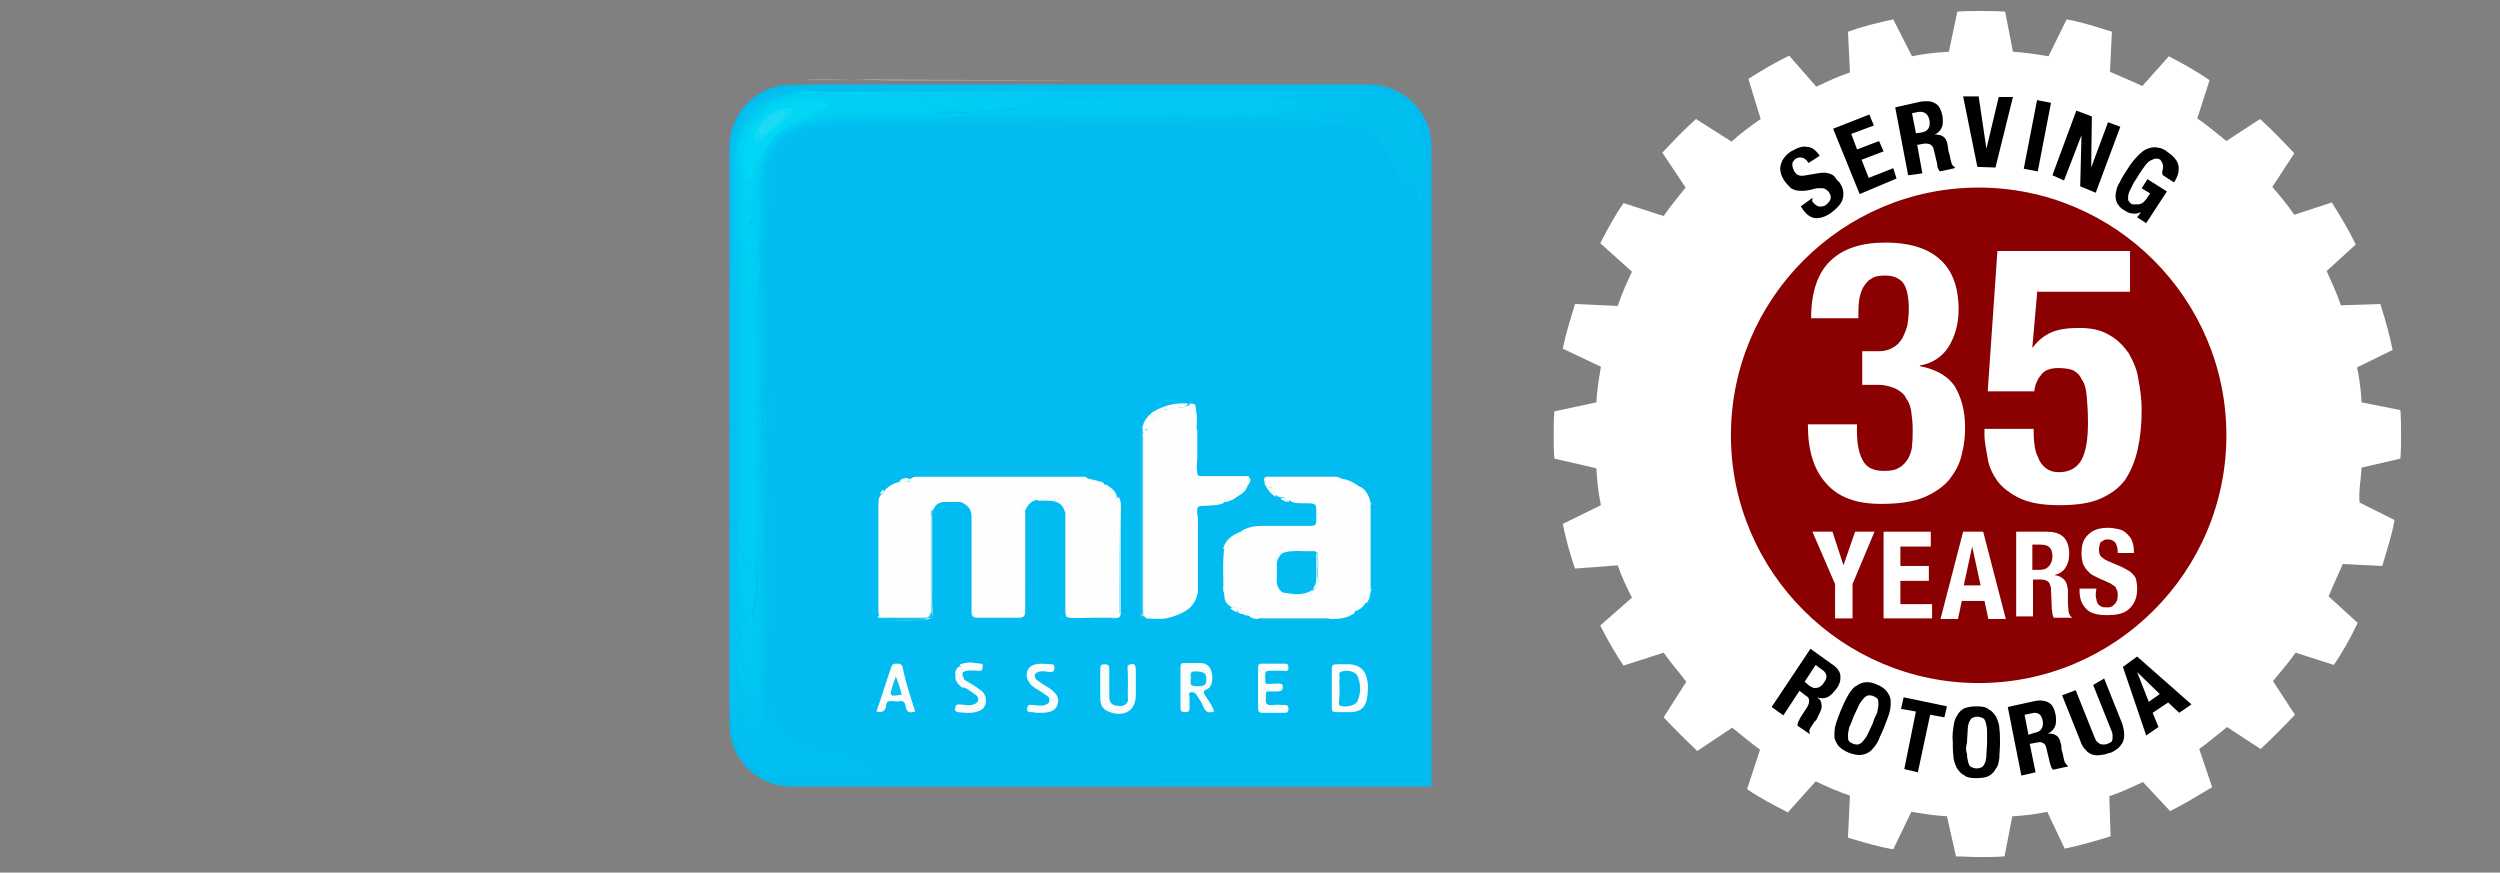 <?xml version="1.0" encoding="utf-8"?>
<!-- Generator: Adobe Illustrator 27.1.1, SVG Export Plug-In . SVG Version: 6.00 Build 0)  -->
<svg version="1.1" id="Layer_1" xmlns="http://www.w3.org/2000/svg" xmlns:xlink="http://www.w3.org/1999/xlink" x="0px" y="0px"
	 viewBox="0 0 386.5 134.9" style="enable-background:new 0 0 386.5 134.9;" xml:space="preserve">
<rect x="0" y="0" width="386.5" height="134.9" fill="#808080" stroke="none"/>
<style type="text/css">
	.st0{fill:#8B0000;}
	.st1{fill:#02BCF1;}
	.st2{fill:#01C0F0;}
	.st3{fill:#01BEF0;}
	.st4{fill:#01C0F1;}
	.st5{fill:#05C0EF;}
	.st6{fill:#FBFEF9;}
	.st7{fill:#0DBEEF;}
	.st8{fill:#01C3F1;}
	.st9{fill:#00C1F0;}
	.st10{fill:#00C8F2;}
	.st11{fill:#00C4F1;}
	.st12{fill:#00C4F0;}
	.st13{fill:#01C2F0;}
	.st14{fill:#01B4ED;}
	.st15{fill:#09BDEE;}
	.st16{fill:#01C8F2;}
	.st17{fill:#00CBF3;}
	.st18{fill:#01C6F0;}
	.st19{fill:#FEFEFE;}
	.st20{fill:#FBFCFC;}
	.st21{fill:#F9FCFC;}
	.st22{fill:#FBFDFD;}
	.st23{fill:#FAFCFB;}
	.st24{fill:#05BCEF;}
	.st25{fill:#F9FBFB;}
	.st26{fill:#82DFF6;}
	.st27{fill:#F3FBFA;}
	.st28{fill:#00B5F2;}
	.st29{fill:#09BDEB;}
	.st30{fill:#00C0ED;}
	.st31{fill:#FAFBFB;}
	.st32{fill:#F9FCFB;}
	.st33{fill:#09BEEF;}
	.st34{fill:#00B7F0;}
	.st35{fill:#01B6ED;}
	.st36{fill:#4DCFF4;}
	.st37{fill:#00B9EA;}
	.st38{fill:#00BAEB;}
	.st39{fill:#08BDF5;}
	.st40{fill:#01BBEA;}
	.st41{fill:#01B5F0;}
	.st42{fill:#00B7EB;}
	.st43{fill:#F7FBF9;}
	.st44{fill:#F6FBF9;}
	.st45{fill:#F6FAFA;}
	.st46{fill:#02B8ED;}
	.st47{fill:#F4FAF8;}
	.st48{fill:#00B8EB;}
	.st49{fill:#01B7EC;}
	.st50{fill:#01B8EA;}
	.st51{fill:#F0FAF9;}
	.st52{fill:#0ABAF3;}
	.st53{fill:#F7FBFB;}
	.st54{fill:#F0FAFA;}
	.st55{fill:#EEF9FA;}
	.st56{fill:#F0F9FC;}
	.st57{fill:#03BCE3;}
	.st58{fill:#01C7F2;}
	.st59{fill:#01C9F3;}
	.st60{fill:#00D1F4;}
	.st61{fill:#00CFF5;}
	.st62{fill:#00CDF3;}
	.st63{fill:#01CAF3;}
	.st64{fill:#01C6F1;}
	.st65{fill:#00C7F2;}
	.st66{fill:#00C5F1;}
	.st67{fill:#01C5F2;}
	.st68{fill:#01CBF4;}
	.st69{fill:#00D1F5;}
	.st70{fill:#F1FAEF;}
	.st71{fill:#F4FAFB;}
	.st72{fill:#F2FAF9;}
	.st73{fill:#03BCF0;}
	.st74{fill:#07BDF0;}
	.st75{fill:#0CBDEF;}
	.st76{fill:#FEFCFE;}
	.st77{fill:#01D6F6;}
	.st78{fill:#00CCF3;}
	.st79{fill:#00CAF3;}
	.st80{fill:#01C7F1;}
	.st81{fill:#10D9F6;}
	.st82{fill:#1DDAF7;}
	.st83{fill:#FFFFFF;}
</style>
<circle class="st0" cx="305" cy="67.4" r="45.4"/>
<g>
	<path class="st1" d="M221.3,121.6h-99c-5.2,0-9.5-4.3-9.5-9.5V22.6c0-5.2,4.3-9.5,9.5-9.5h89.5c5.2,0,9.5,4.3,9.5,9.5V121.6z"/>
	<g>
		<path class="st2" d="M123.6,13.3c1.1-0.2,2.3-0.2,3.4-0.2c27.2,0,54.3,0,81.5,0c0.3,0,0.6,0,0.9,0c2.3-0.2,4.3,0.6,6.1,1.7
			c0.5,0.3,1,0.5,1.2,1.1c0.3,0.3,0.6,0.6,0.9,0.9c1.2,1.1,2.1,2.5,2,4.2c0,0.2,0.1,0.4,0.1,0.5c0,0.3,0.3,0.5,0.4,0.8
			c0.3,0.8,0.2,1.6,0.1,2.4c-0.2,1.3,0,2.6-0.1,3.9c0,0.6,0,1.1-0.1,1.7c0,0.2-0.1,0.3-0.1,0.4c-0.1,0.3-0.3,0.6-0.6,0.6
			s-0.4-0.4-0.5-0.6c-0.1-0.3-0.1-0.5-0.2-0.8c-0.1-0.5-0.3-0.7-0.8-0.7c-1.3-0.3-2-0.9-2.3-2.3c0-0.2-0.1-0.5-0.2-0.7
			c-0.9-1.4-1.4-3.2-2.7-4.5c-0.1-0.1-0.2-0.3-0.3-0.3c-1.1-0.4-2-1.3-3.1-1.4c-1.6-0.2-3.3-0.7-5-0.3c-0.7,0.2-1.3,0.1-2,0.1
			c-19.6,0-39.2,0-58.8,0c-0.5,0-1,0-1.5-0.1c-0.9-0.5-2-0.2-3-0.3c-0.4,0-0.9,0.2-1-0.5c0.7-0.4,1.4-0.3,2.1-0.3
			c1.6,0.1,3.1,0,4.7,0c0.7,0,1.3,0,2,0c0.4,0,0.9,0,1.2-0.1c0.4-0.1,0.9-0.1,1.2,0c0.9,0.3,2,0.1,2.9,0.1c0.9-0.1,1.9,0.1,2.8-0.1
			c0.9-0.1,1.9-0.1,2.8,0c0.9,0,1.8-0.1,2.7-0.3c0.5-0.1,0.9-0.1,1.3,0c0.9,0.3,1.8,0.2,2.7,0.3c5.5,0,11,0.1,16.5,0
			c1.6,0,3.2,0.2,4.8-0.3c0.9-0.1,1.8-0.1,2.8,0c0.4,0.1,0.7,0.1,1,0.1c3.1,0,6.4,0,9.5,0c0.3,0,0.6,0,0.8-0.1
			c1.1-0.2,2.4-0.6,3.5-0.3c0.3,0.1,0.7,0.1,0.9-0.1c1.5-0.8,3.1-0.4,4.7-0.6c0.8-0.1,1.3-0.7,2-0.9c0.3-0.1-0.3-1.4-0.8-1.4
			c-1.1-0.1-2.3-0.6-3.4-0.7c-2.7-0.1-5.2-0.1-7.9-0.1c-3.6,0.1-7.2-0.2-10.9-0.2c-0.4,0-0.7,0-1,0.1c-2,0.1-3.9,0-5.9,0
			c-0.5,0-0.9,0-1.3,0.1c-2.6-0.1-5-0.1-7.6-0.1c-3.1,0-6.4,0.1-9.5,0c-1.9-0.1-3.8-0.3-5.7-0.1c-3.2,0.3-6.5-0.2-9.7,0
			c-0.4,0-0.9,0-1.2,0.1c-2.6,0.2-5.1,0.1-7.7,0.1c-4.1,0-8.2,0-12.3,0c-0.9,0-1.7,0-2.7-0.1C123.6,14,123.7,13.6,123.6,13.3z"/>
		<path class="st3" d="M138,18.9c0.9,0.4,1.9,0.1,2.8,0.2c0.5,0,0.9,0.1,1.2,0.4c0,0.6-0.5,0.6-0.9,0.6c-1,0-2.1,0.1-3,0
			c-0.3,0-0.7-0.1-0.9,0.1c-0.7,0.6-1.4,0.5-2.2,0.5c-2.9,0-5.9,0-8.9,0c-0.6,0-1.1,0-1.5,0.6c-0.1,0.1-0.2,0.2-0.4,0.2
			c-1.9,0.5-2.8,2.1-3.8,3.4c-0.5,0.7-0.5,1.7-0.4,2.7c0.2,1.6,0.5,3.4,0,4.9c-0.9,2.9-0.6,5.8-0.6,8.7c-0.1,5.6,0,11.2,0,16.8
			c0,0.7,0,1.3,0.5,1.9c0.3,0.4,0.3,0.8,0.3,1.2c0,2.1,0,4.1,0,6.2c0,0.9-0.7,1.8-0.7,2.8c0,2.2-0.4,4.4,0.5,6.6
			c0.2,0.4,0.1,0.9,0.1,1.2c0,6.3,0,12.4,0,18.7c0,0.6,0,1.1-0.4,1.7c-0.3,0.4-0.3,0.8-0.3,1.1c0,2.4,0,4.7,0,7.1
			c0,0.6,0.1,1,0.3,1.5c0.1,0.2,0.2,0.5,0.3,0.7c0.1,1.2,0.4,2.4,1.3,3.2c0,1.4,1.2,1.8,2.2,2.2c1.9,0.7,3.9,1.6,6,1.4
			c0.8-0.1,1.5,0,2,0.8c0.1,0.2,0.4,0.3,0.7,0.3c1.1,0,2,0.7,2.7,1.4c0.8,0.9,1.8,1.2,2.9,1.2c0.4,0,0.9,0,1.2,0.1
			c0.8,0.2,0.9,0.6,0.6,1.3c-0.4,0.2-0.9,0.2-1.3,0.2c-4.4,0-8.7,0-13,0c-0.4,0-0.9,0-1.2,0.1c-0.9,0.1-1.8,0.3-2.6-0.3
			c-0.6-0.1-1-0.3-1.6-0.4c-0.1-0.1-0.1-0.2-0.1-0.2c0.7-0.7,1.2-0.8,2-0.2c0,0,0.1,0.1,0.1,0c0.7-0.8,1.8-0.4,2.7-0.9
			c0.6-0.4,0.8-0.5,0.4-1.1c-0.3-0.5-0.7-0.8-1.3-0.8s-1-0.2-1.3-0.8c-0.2-0.4-0.5-0.8-0.9-0.9c-1.2-0.9-1.8-2.2-2.6-3.4
			c-0.5-0.9-0.7-1.9-0.8-2.8c-0.1-1.9-0.1-3.8-0.1-5.7c0-5.5,0-11,0-16.6c0-0.5,0-0.9,0-1.5c-0.1-3.8,0.2-7.6,0-11.5
			c0-1.3,0-2.7,0-4c0-1.4,0-2.8,0-4.2c0-0.6,0-1.1,0-1.6c0-1.5,0-2.9,0-4.5c0-0.2,0-0.3,0-0.5c0.3-2.1,0.2-4.2,0-6.3
			c-0.1-0.4-0.1-0.8,0-1.1c0-2.8,0-5.5,0-8.3c0-1.5,0.1-3,0-4.6c-0.2-3.9,0.5-7.9,0.4-11.8c0-0.7,0.1-1.4,0.4-2.1
			c0.1-0.4,0.3-0.9,0.6-1.1c0.5-0.4,0.8-0.9,1-1.5c0.5-0.9,1.3-1.3,2.2-1.7c2.1-1.1,4.4-1.3,6.6-1.4c2.1-0.1,4.2,0,6.4,0
			c0.5,0,0.9-0.1,1.3-0.3C137.4,18.8,137.7,18.7,138,18.9z"/>
		<path class="st4" d="M118.4,103.6c0,1.8-0.2,3.7,0.1,5.5c0.2,1-0.1,2.4,1.1,3.1c0.2,0.1,0.2,0.3,0.2,0.5c0,0.7,0.3,1,0.8,1.4
			c0.9,0.7,1.7,1.4,2.2,2.5c0.2,0.4,0.6,0.3,0.9,0.3c0.9-0.2,1.3,0.5,1.8,1.1c0.4,0.6,0,1.1-0.7,1.1s-1.1,0.9-2,0.5
			c-0.5-0.2-0.6,0.3-0.6,0.8c-0.1-0.3-0.9-0.1-0.5-0.9c-0.7,0.3-1.4,0-1.8,0.7c-0.9,0.1-1.5-0.4-2.1-0.9l0,0
			c-0.6-0.4-1.4-0.5-1.5-1.3c0.2-0.5-0.4-0.6-0.5-0.9c-0.4-0.7-0.8-1.5-1.6-1.8c-0.3-0.7-0.9-1.3-0.7-2.2c0.2-0.4,0.5-0.7-0.1-0.9
			c-0.2-0.1-0.1-0.4-0.2-0.6c0-0.1,0-0.2,0-0.3c0.2-0.6-0.1-1.1-0.1-1.7c0-0.1,0-0.2,0.1-0.2c0.2-0.2,0.4-0.2,0.6-0.1
			c0.1,0,0.1,0.1,0.2,0.1c0.8,0.4,1,1.2,1.4,1.9c0.2,0.5,0.5,0.9,0.9,1.2c0.6,0.5,1,0.4,1.3-0.4c0.3-0.9,0.2-1.7,0.1-2.6
			c-0.1-0.7-0.2-1.3,0-2c0.4-0.9,0.1-2,0.4-3C118.1,104,118,103.6,118.4,103.6z"/>
		<path class="st5" d="M113,109.2c-0.2-0.3-0.2-0.7-0.2-0.9c0-28,0-56,0-84.1c0-0.7,0.1-1.3,0.2-2c0.1-0.1,0.1-0.1,0.2-0.1
			c0.2,0,0.4,0.1,0.6,0.2s0.2,0.3,0.2,0.6c-0.1,0.2-0.3,0.1-0.4,0.2c-0.5,0.3-0.2,0.5,0,0.8c0.1,0.4,0.1,0.7-0.1,1
			c-0.1,0.3-0.1,0.6-0.1,0.9c-0.2,4.9-0.1,9.9-0.2,14.8c0,4.3,0,8.5,0,12.7c0,11.7,0,23.4,0,35c0,6.6,0,13.1,0,19.8
			c0,0.2,0,0.3,0,0.5C113.2,108.7,113.2,109,113,109.2L113,109.2C113.1,109.3,113,109.3,113,109.2z"/>
		<path class="st6" d="M208.5,12.4c-4.7,0-9.4,0-14.1,0c-4.7,0-9.4,0-14.1,0c-4.7,0-9.4,0-14.1,0c-4.7,0-9.3,0-14,0s-9.4,0-14.1,0
			c-4.7,0-9.2-0.2-13.9-0.1C152.3,12.4,180.4,12.4,208.5,12.4L208.5,12.4z"/>
		<path class="st5" d="M123.6,13.3c0.5,0.4,0.5,0.4,0.2,0.5c-0.5,0.7-1.4,0.6-2,0.9c-0.3,0.1-0.7,0.1-0.9,0.2c-0.6,0-1,0.1-1.5,0.4
			c-0.6,0.4-1.1,0.9-1.8,1c-0.6,0.2-0.6,0.8-0.9,1.1c-0.1,0.1-0.1,0.1-0.2,0.1c-0.7,0-0.8,0.5-0.7,0.9c-0.1,0.4-0.3,0.8-0.8,0.7
			c-0.3-0.3-0.2-0.8-0.4-1c0-0.5,0.5-0.8,0.7-1.1c0.7-0.9,1.4-1.6,2.5-2C119.5,14.1,121.4,13.4,123.6,13.3z"/>
		<path class="st5" d="M114.6,18.3c0.4,0.3,0.3,0.7,0.3,1c-0.5,0.9-0.6,2.1-1.2,3c-0.2,0-0.5,0-0.6-0.2s-0.1-0.5,0-0.7
			s0.2-0.5,0.2-0.7s0-0.3,0.2-0.4c0.5-0.2,0.5-0.7,0.4-1C114,18.8,114.2,18.4,114.6,18.3z"/>
		<path class="st5" d="M113.5,112.8L113.5,112.8c-0.2-0.6-0.2-1-0.3-1.4c0.1,0.4,0.5,0.5,0.7,0.8c0.1,0.2,0.4,0.3,0.3,0.6
			C114,113.1,113.6,112.4,113.5,112.8z"/>
		<path class="st5" d="M113,109.2c0.1,0,0.1,0,0.2,0c0.2,0.5,0,0.9,0.3,1.4c0.3,0.4-0.2,0.2-0.4,0.4
			C112.9,110.4,112.9,109.8,113,109.2z"/>
		<path class="st7" d="M220,21.8c0,0.1,0,0.2,0,0.4c-0.5-0.1-0.2-0.4-0.2-0.6C219.9,21.6,219.9,21.7,220,21.8z"/>
		<path class="st1" d="M139.6,120.5c0.1-0.9-0.3-1.1-1-1c-0.9,0.1-1.9,0-2.8-0.4c-0.8-0.3-1.1-1-1.6-1.5c-0.6-0.5-1-0.8-1.8-0.8
			c-0.6,0-1-0.1-1.1-0.7c-0.1-0.3-0.3-0.4-0.6-0.4s-0.7,0-0.9,0c-1.2,0-2.4-0.2-3.6-0.6c-1.4-0.5-2.8-1-4.1-1.6
			c-0.4-0.2-0.8-0.4-0.6-0.9s-0.2-0.9-0.5-1.1c-0.7-0.6-1-1.1-0.9-2.1c0.1-0.4-0.1-0.8-0.3-1c-0.3-0.7-0.5-1.3-0.5-2
			c0-2.5,0-4.8,0-7.3c0-0.5,0-0.9,0.5-1.2c0.3-0.2,0.2-0.5,0.2-0.8c0-6.6,0-13.1,0-19.8c0-0.2,0-0.5-0.1-0.6c-1-2.3-0.9-4.7-0.4-6.9
			c0.6-3,0.4-6,0.5-9c0-0.2,0-0.6-0.1-0.7c-0.9-0.6-0.6-1.4-0.6-2.3c0-7.1,0-14.3,0-21.5c0-1.2-0.1-2.5,0.6-3.6
			c0.3-0.5,0.1-1.2,0.1-1.8c0-0.9,0.3-2.1-0.1-2.8c-0.5-1.1,0.4-2,0.1-3c0-0.1,0.1-0.2,0.1-0.3c0.9-1,1.9-2.1,2.9-3
			c0.2-0.2,0.4-0.3,0.7-0.3c0.5,0,0.9-0.1,1.1-0.7c0.2-0.4,0.6-0.3,0.9-0.3c3.3,0,6.7,0,10.1,0c0.5,0,0.9,0,1.1-0.4
			c0.2-0.4,0.7-0.4,1-0.3c1.2,0.3,2.4,0.1,3.6,0.1c0.3,0,0.5-0.1,0.6-0.4c20.2,0,40.6,0,60.8,0c0.9,0,2-0.2,2.9-0.3
			c0.5-0.1,0.9-0.1,1.4,0.1c0.2,0.1,0.5,0.2,0.7,0.2c1.4-0.2,2.6,0.4,3.7,1.2c0.2,0.1,0.4,0.2,0.6,0.1c0.3-0.1,0.5,0,0.7,0.2
			c0.5,0.8,0.9,1.4,1.6,1.9c0,0,0.1,0.1,0.1,0.2c-0.4,1,0.7,1.6,1,2.4c0.2,0.6,0.6,1,0.6,1.7s1.1,1.7,1.8,1.6c0.9-0.1,1.3,0.1,1.2,1
			c0,0.1,0,0.2,0.1,0.3c0.2,0.3-0.1,0.8,0.3,0.9c0.5,0.1,0.2-0.6,0.6-0.8c0.2,0.3,0.1,0.7,0.1,0.9c0,29.4,0,58.9,0,88.3
			c0,0.3,0.1,0.7-0.1,0.9c-0.3,0.2-0.7,0.1-0.9,0.1c-13.3,0-26.5,0-39.8,0c-12.9,0-25.7,0-38.7,0
			C140.3,120.6,139.9,120.7,139.6,120.5z"/>
		<path class="st8" d="M180.3,14.2c0.3-0.3,0.6-0.2,0.9-0.2c2.1,0,4.2,0,6.3,0c2.9-0.1,5.8,0.2,8.7,0.2c2-0.1,4,0,6,0.1
			c1.1,0,2.4,0.2,3.5,0.3c0.5,0.1,0.9,0.2,1.3,0.6c0.8,0.7,1.6,0.7,2.5,0.5c0.5-0.1,0.9-0.4,1.1,0.4c0.1,0.5-0.4,1.1-0.9,1.1
			c-0.4,0-0.8,0.1-1,0.4c-0.3,0.2-0.6,0.3-0.9,0.1c-1.3-0.7-2.7-0.3-4,0.1c-1.5,0.4-3.1,0.5-4.7,0.6c-3.3,0.2-6.7,0.1-10.1,0.1
			c-0.9,0-1.9,0-2.8,0c-0.3,0.2-0.4,0-0.6-0.2c0-0.3,0.2-0.4,0.4-0.5c0.1,0,0.2,0,0.3,0c0.9,0.1,1.7-0.1,2.7-0.2
			c0.6-0.1,1.1-0.1,1.7-0.1c0.9,0,1.6,0.1,2.5-0.1c1-0.2,2.2,0,3.2-0.1c0.3,0,0.7,0,0.9-0.1c0.4-0.1,0.9-0.2,1.2-0.3
			c0.8-0.1,1.6,0,2.3-0.5c0-0.9-0.8-0.8-1.3-0.9c-2.5-0.9-5-0.2-7.6-0.7c-0.4-0.2-0.8-0.2-1.1-0.2c-2.6,0.1-5.2,0-7.8,0
			C182,14.6,181.1,14.6,180.3,14.2z"/>
		<path class="st9" d="M188.9,18.5c0.1-0.2,0.3-0.2,0.5-0.2c2-0.1,3.9-0.1,5.9-0.1c1.2,0,2.6,0.1,3.8-0.1c1.8-0.3,3.8,0,5.5-0.9
			c0.3-0.2,0.7-0.2,1,0c0.4,0.2,0.8,0.1,1-0.3c0.3-0.3,0.5-0.5,0.7,0.2c0.2,0.8,0.9,0.8,1.3,0.1c0.2-0.3,0.4-0.4,0.7-0.2
			c0.6,0.2,1.1-0.3,1-0.9c0-0.4-0.3-0.4-0.6-0.3c-1.1,0.4-2.2,0.5-3.1-0.5c-0.2-0.2-0.5-0.3-0.8-0.3c-1.5-0.2-2.9-0.4-4.5-0.4
			c-0.5,0-0.9,0.1-1.3-0.2c-0.4-0.2-0.8-0.2-1.2-0.1c-3.7,0.5-7.4-0.1-11.1,0c-0.1,0-0.2-0.1-0.3-0.2c0.1-0.1,0.2-0.2,0.3-0.2
			c2.3,0.1,4.6-0.2,6.8,0.1c1,0.1,2.1,0.1,3.1-0.1c0.7-0.1,1.4,0.1,2.2,0.1c2.6-0.1,5.1,0.1,7.7,0c0.4,0,0.7,0.2,1,0.3
			c0.6,0.2,1.1,0.3,1.7,0.3c0.6,0,1.2,0,1.1,0.9c0,0.1,0.1,0.2,0.1,0.3c0.1,0.3,0.6,0.4,0.4,0.7c-0.2,0.3-0.6,0.3-0.9,0.4
			c-0.2,0-0.5,0-0.6,0.1c-1.1,1.1-2.5,0.7-3.7,0.6c-0.4,0-0.8,0.1-1.1,0.4s-0.9,0.4-1.3,0.3c-2.5-0.3-4.7,0.6-7.2,0.4
			c-2.5-0.1-4.8,0-7.3,0C189.6,18.6,189.2,18.8,188.9,18.5z"/>
		<path class="st10" d="M121.6,14.8c0-0.2,0.1-0.3,0.2-0.3c0.7-0.2,1.2-0.4,1.9-0.6c0.9,0.4,1.8,0.1,2.8,0.2c6.7,0.1,13.5,0,20.1,0
			c1,0,2.2-0.1,3.2,0c1.4,0.1,2.8,0,4.2,0.2c1.1,0.1,2.4,0,3.6-0.1c1.6-0.1,3.1-0.1,4.7,0.2c0.2,0,0.4,0,0.6,0
			c3.1,0,6.3,0.3,9.4,0.2c0.3,0,0.6,0,0.9,0.1c0.2,0.1,0.6,0.2,0.4,0.6c-1.1,0.4-2.3,0.2-3.5,0.3c-1.3,0.1-2.8,0-4.1,0
			c-0.3,0-0.7,0-0.9-0.2c-0.6-0.3-1-0.3-1.6-0.1c-0.4,0.1-0.8,0.2-1.1,0c-1.7-0.5-3.3-0.3-5-0.3c-2.2-0.1-4.5-0.1-6.6,0
			c-1.3,0.1-2.7-0.2-3.9-0.2c-3.1,0-6.2,0-9.3,0.2c-3.7-0.3-7.5-0.1-11.3-0.2c-0.7,0-1.4-0.3-2.1,0c-0.5,0.1-0.9,0.2-1.3,0.2
			C122.3,15,121.9,15,121.6,14.8z"/>
		<path class="st11" d="M173.2,14.8c-1,0-2.2,0-3.2,0c-2.5-0.1-4.8-0.1-7.3-0.2c-1.2-0.1-2.5-0.6-3.7-0.3c-1.5,0.3-2.9,0.1-4.5,0
			c-1.3,0-2.6,0.4-4-0.2c-0.9-0.4-2,0.2-3,0.1c-0.3,0-0.7,0.1-0.9-0.2c0.1-0.1,0.1-0.2,0.2-0.2c2.4,0,4.7-0.2,7,0.1
			c0.3,0,0.6,0.1,0.9,0c3.1-0.3,6.3-0.1,9.4,0c3.8,0.1,7.7,0,11.5,0c1.5,0,3.1,0,4.7,0.2c2.8,0.3,5.6,0.1,8.5,0.2
			c0.8,0,1.4-0.1,2.2,0c0.4,0,0.8,0,1,0.4c-0.3,0.3-0.8,0.3-1.1,0.3c-3.2,0-6.5,0-9.7-0.1c-1.2,0-2.5,0-3.7,0
			C176.1,15,174.7,14.9,173.2,14.8z"/>
		<path class="st12" d="M186,17.9c-0.1,0.1-0.2,0.2-0.4,0.4c-0.6,0.4-1.2,0.2-1.8,0.3c-3.3,0.2-6.6,0.1-10,0.1c-3,0-6.1,0-9,0
			c-0.9,0-1.8,0-2.8-0.2c-0.4,0-0.9,0-1.2,0c-1.8,0.3-3.6,0.3-5.4,0.3c-1.9,0-3.9,0-5.8,0c-0.1,0-0.2,0-0.3,0
			c-0.6,0-1.2,0.1-1.8,0.1c-0.3,0-0.7,0.2-0.7-0.4c0.9-0.2,1.8-0.5,2.8-0.5c1.6,0,3.2,0.1,4.9,0s3.5-0.2,5.2,0
			c0.9,0.1,2-0.1,2.9-0.2c0.5,0,1-0.1,1.6-0.1c6.7,0,13.6,0,20.3,0C185.2,17.7,185.6,17.6,186,17.9C185.9,17.8,185.9,17.9,186,17.9z
			"/>
		<path class="st9" d="M161.9,18.5c7.9,0,15.8,0.1,23.6-0.2c0.2,0.1,0.4,0.1,0.6,0.2c-0.8,0.5-1.6,0.3-2.5,0.3c-6.4,0-12.7,0-19,0
			c-0.7,0-1.3-0.4-2.1-0.1C162.4,18.8,162.1,18.7,161.9,18.5z"/>
		<path class="st9" d="M146.6,18.5c0.9,0.4,1.8,0.1,2.7,0.2c0.1,0,0.1,0.1,0.1,0.1s0,0.1-0.1,0.1c-0.4,0-0.9,0-1.2,0
			c-0.3,0.2-0.8-0.1-1,0.2c-3,0-6,0-9,0c-0.3,0-0.6,0-0.9,0c-0.2,0.1-0.4,0.1-0.6,0.1c-0.9-0.1-1.8-0.1-2.7,0c-1.9,0-3.8,0-5.8,0.1
			c-0.2,0-0.3,0-0.4-0.1c-0.3-0.6,0.3-0.5,0.5-0.5c0.8-0.1,1.5-0.2,2.3-0.2c0.3,0,0.6,0,0.8,0c2.5,0,4.8,0.1,7.3,0
			c2.3-0.1,4.5,0.3,6.7-0.1C145.7,18.3,146.2,18.3,146.6,18.5C146.5,18.4,146.6,18.4,146.6,18.5z"/>
		<path class="st9" d="M149.5,18.6c0.2-0.3,0.5-0.2,0.8-0.2c1.4,0,2.9,0,4.4,0c0.3,0,0.6-0.1,0.8,0.2c0,0.1-0.1,0.1-0.2,0.2
			c-0.9,0.4-1.9,0.1-2.8,0.2c-0.7-0.2-1.4-0.1-2.1-0.2C150,18.8,149.7,18.8,149.5,18.6z"/>
		<path class="st9" d="M155.1,18.8c0.1-0.1,0.1-0.1,0.2-0.2c1.8,0,3.6,0,5.5-0.2c-0.9,0.4-1.9,0.4-2.9,0.4S156,18.8,155.1,18.8z"/>
		<path class="st9" d="M149.5,18.6c0.9,0,1.9,0.1,2.8,0.4c-1-0.1-2,0.2-3-0.2c0-0.1,0-0.1,0-0.2C149.3,18.6,149.4,18.6,149.5,18.6z"
			/>
		<path class="st9" d="M147,18.9c0.3-0.3,0.7-0.1,1-0.2C147.7,19.1,147.3,18.9,147,18.9z"/>
		<path class="st9" d="M119.2,24.5c-0.5,1.6-0.3,3.2-0.4,4.7c-0.1,3.1-0.5,6.2-0.4,9.3c0.1,4.3,0,8.5,0,12.9
			c-0.7-0.1-0.6-0.7-0.6-1.1c0-1.5,0-3.1,0-4.7c0-1.6,0.1-3.2,0-4.8c-0.1-1.4,0.2-2.8,0.2-4.3c-0.1-1.7-0.1-3.4-0.1-5.2
			c-0.2-2,0.1-4.1,0.4-6.1c0.1-0.5,0.2-0.9,0.8-0.9C119.1,24.5,119.1,24.5,119.2,24.5z"/>
		<path class="st13" d="M118.1,45.7c0,1.6,0,3.1,0,4.7c0,0.4,0,0.9,0.4,1.1c0,0.4,0,0.7,0,1c-0.2,2.1-0.2,4.3,0,6.4
			c0,0.1,0,0.2,0,0.4c-0.2,1.5-0.2,3,0,4.6c0,0.6,0,1,0,1.6c-0.2,1.4-0.2,2.8,0,4.3c0,1.3,0,2.7,0,4.1c-0.1,0.2-0.1,0.4-0.1,0.5
			c0.1,3.3,0,6.6-0.1,10c0,0.4-0.1,0.7,0.2,1c0,0.5,0,0.9,0,1.4c-0.2,0.3-0.2,0.7-0.2,1c0,1.3,0,2.7,0,4.1c0,0.3,0.1,0.7-0.2,0.9
			c-0.6-0.1-0.5-0.7-0.4-0.9c0-2.2-0.2-4.3,0-6.5c0.2-6.8,0.2-13.6,0.2-20.4c-0.1-6-0.2-11.9-0.1-17.9
			C117.7,46.5,117.5,46,118.1,45.7z"/>
		<path class="st9" d="M118.1,92.6c0-1.7,0-3.4,0-5.1c0-0.4-0.1-0.8,0.4-0.9c0,5.6,0,11.3,0,16.9c-0.3,0.9-0.4,1.8-0.4,2.7
			c0,0.5,0,0.9-0.4,1.2c-0.4-0.5-0.1-0.9-0.1-1.3c0.2-3.2,0.2-6.4,0.2-9.6c0-0.9,0-1.9,0-2.8C117.9,93.3,117.7,92.9,118.1,92.6z"/>
		<path class="st2" d="M136.6,18.9c0.2,0,0.4,0,0.6,0c-0.3,0.4-0.7,0.4-1.1,0.4c-1.8,0-3.6,0-5.4,0c-1.9,0-3.8,0.1-5.6,0.6
			c-0.8,0.2-1.5,0.6-2.3,0.9c0-0.9,0.7-0.9,1.2-1c0.7-0.3,1.4-0.4,2.2-0.6c0.3,0,0.6-0.2,0.9-0.3c0.3-0.1,0.5-0.1,0.7,0.1
			c2.1,0,4.3,0,6.4,0C134.9,18.8,135.7,18.8,136.6,18.9z"/>
		<path class="st9" d="M126.2,19.3c-1.1,0.3-2.3,0.4-3.3,1c-0.1,0.1-0.2,0.2-0.2,0.4c-0.8,0.4-1.6,0.7-1.9,1.6
			c-0.4,0.4-0.8,0.9-1,1.4c-0.2,0.3-0.4,0.6-0.6,0.9l0,0c-0.4-0.7-0.1-1.3,0.3-1.8c1.3-1.7,2.9-3.1,5.1-3.7c0.4,0,0.9,0,1.2-0.3
			c0.1,0,0.2-0.1,0.3-0.1s0.3,0,0.4,0.1C126.5,19.1,126.3,19.2,126.2,19.3z"/>
		<path class="st9" d="M118.4,58.9c-0.3-0.3-0.4-0.7-0.4-1c0-1.5,0-3,0-4.6c0-0.3,0-0.6,0.4-0.8c0.2,0.4,0.2,0.8,0.2,1.2
			C118.5,55.5,118.7,57.2,118.4,58.9z"/>
		<path class="st9" d="M118.4,85.2c-0.3,0-0.4-0.3-0.4-0.5c0.3-3.5,0.1-7.1,0.2-10.6c0-0.1,0.1-0.2,0.2-0.3
			C118.6,77.5,118.3,81.4,118.4,85.2z"/>
		<path class="st9" d="M118.4,63.9c-0.4-0.8-0.2-1.6-0.2-2.5c0-0.7-0.2-1.4,0.2-2.1C118.4,60.8,118.4,62.3,118.4,63.9z"/>
		<path class="st9" d="M118.4,69.8c-0.3-1.4-0.3-2.8,0-4.3C118.4,66.9,118.4,68.3,118.4,69.8z"/>
		<path class="st2" d="M119.7,23.7c0.1-0.7,0.5-1.1,1-1.4C120.4,22.8,120.2,23.4,119.7,23.7z"/>
		<path class="st14" d="M179.2,120.7c0-0.1,0-0.1,0-0.2c13.6,0,27.2,0,40.7,0c0.1,0,0.1,0,0.2,0c-0.1,0.4-0.5,0.2-0.7,0.2
			c-13.3,0-26.6,0-39.9,0C179.5,120.7,179.3,120.7,179.2,120.7z"/>
		<path class="st13" d="M118.1,96.5c0,3.6,0.1,7.3-0.4,10.9c0.1,1.2,0.1,2.5,0.2,3.6c0,0.5-0.1,0.9-0.3,1.2
			c-0.3,0.6-0.9,0.8-1.3,0.4c-0.5-0.4-1-0.7-1.1-1.4c-0.1-0.8-1-1-1-2c-0.1,0.3-0.2,0.4-0.2,0.5c-0.2-0.2-0.1-0.4-0.1-0.6
			c-0.2-0.4,0-0.8-0.1-1.1c-0.1,0.4,0.1,0.8-0.1,1.1c-0.2-0.1-0.4-0.1-0.6,0c-0.1-0.2-0.2-0.5-0.2-0.7c0.6-0.2,0.3-0.6,0.4-0.9
			c0-4.7,0.1-9.4,0-14.1c0,2.3,0,4.7,0.1,6.9c0,2.4-0.1,4.7-0.1,7.1c0,0.3,0.1,0.7-0.4,0.7c0-22.6,0-45.2,0-67.8
			c0.5,0.1,0.4,0.5,0.4,0.8c0,1.6,0.1,3.2,0,4.8c-0.1,1.5,0.1,3,0.1,4.6c0,0.3,0,0.6,0,0.7c0-2.1-0.2-4.5,0-6.8c0-1,0-2.1,0-3.1
			c0-0.3,0-0.6,0.1-0.8c0-0.1,0.1-0.2,0.3-0.2c0.1,0,0.2,0.1,0.2,0.2c0.2,0.4,0.1,0.8,0.1,1.1c0,5.6,0,11.2,0,16.8
			c0,6.8,0,13.8,0,20.6c0,4,0,7.9,0,11.9c0,2.8,0,5.5,0,8.3c0,0.1,0.1,0.2,0.1,0.3c0,1.6,0.3,3.2,0.2,4.9c0,1.2,0.8,2.3,1.1,3.3
			c0.2,0.5,0.9,0.5,1.1,0.1s0.5-0.9,0.6-1.3c0.2-2.9,0.4-5.9,0.4-8.8C117.7,97.1,117.5,96.6,118.1,96.5z"/>
		<path class="st15" d="M116.3,117.6c-1-0.6-1.5-1.6-2.1-2.7c0.5,0.2,0.9,0.3,1.1,0.9c0.2,0.5,0.5,1,1,1.3
			C116.7,117.4,116.7,117.4,116.3,117.6z"/>
		<path class="st5" d="M113.7,109.2c0-0.4,0-0.7,0-1c0.1,0,0.1,0,0.2,0c0,0.4,0,0.7,0,1C113.7,109.2,113.7,109.2,113.7,109.2z"/>
		<path class="st16" d="M113.9,90.8c0-16.8,0-33.7,0-50.5c-0.1,0-0.1,0-0.2,0c0,1,0,2.1,0,3.1c0,0.3,0.1,0.7-0.2,0.9
			c-0.2-0.2-0.2-0.5-0.2-0.8c-0.1-4.6-0.1-9.2-0.1-13.8c0-1.5,0-3,0.1-4.6c0-0.3,0-0.6,0.2-0.9c-0.1-0.3-0.1-0.6,0-0.9
			c-0.1-0.3-0.1-0.6,0-0.9c0.1,0.1,0.2,0.1,0.4,0.2s0.4,0.3,0.5,0.5c0,0.1,0,0.2-0.1,0.3c-0.2,0.4-0.2,0.8-0.2,1.1
			c0,3.8,0,7.5,0,11.3c0,0.4,0,0.8,0.2,1.1c0.1,0.3,0.2,0.5,0.2,0.8c-0.1,1.8,0,3.6-0.2,5.4c0,0.5,0.1,0.9,0.3,1.3
			c-0.1,1.3,0.1,2.6,0,3.9c0,0.3-0.1,0.6,0,0.8c0.4,3.8,0,7.6,0.3,11.5c0.3,3.8,0.1,7.6,0.1,11.4c0,0.1,0,0.1,0,0.2
			c0,2.2-0.3,4.3-0.4,6.5c0,0.9,0.3,1.9,0.3,2.8c0.1,1.1,0.1,2.4,0,3.5c-0.2,1.6,0.2,3.1,0.3,4.7c0.1,1.8,0.3,3.6,0.8,5.4
			c0.1,0.3,0.1,0.6,0.4,0.9c0-1.4,0.5-2.7,0.6-3.9c0.1-1.3,0.2-2.6,0-3.9c-0.1-0.8,0-1.6,0.1-2.4c0.4-2.4,0.2-4.8,0.2-7.2
			c0-1.3,0-2.7,0-4c0-0.4-0.1-0.8,0.3-1c0.5,0.3,0.4,0.8,0.4,1.1c0,3.3,0,6.6,0,10.1c-0.3,2.2-0.1,4.3,0,6.5
			c0.1,2.8-0.2,5.5-0.1,8.4c0,0.5,0,0.9-0.2,1.5c-0.3,0.9-0.3,1.8-0.3,2.7c0,0.2,0,0.5,0,0.7c-0.1,0.6-0.3,1-0.9,1.1s-1-0.3-1.1-0.9
			c-0.3-1.2-0.7-2.4-0.7-3.6c0-1.3,0.1-2.8-0.4-4.1c-0.2-0.4,0.1-0.9,0.1-1.2c0.1-1.7-0.2-3.3-0.2-5C114,91,113.9,90.9,113.9,90.8z"
			/>
		<path class="st5" d="M113.5,24.5c0,6.6,0,13.3,0,19.9c0,2.4,0,4.8,0,7.2c0-2.1-0.4-4.1-0.3-6.2c0.1-1.7,0.1-3.4-0.2-5.1
			c0-3.4-0.1-6.9,0-10.4c0.1-1.7,0.2-3.5,0.1-5.2C113.1,24.4,113.3,24.5,113.5,24.5z"/>
		<path class="st17" d="M114.3,23.2c-0.2,0-0.4-0.1-0.4-0.4c0-0.2,0-0.4-0.2-0.6c0.4-1,0.5-2.1,1.2-3c0.4-0.1,0.5-0.5,0.7-0.7
			c0.2-0.4,0.3-0.8,0.7-1c0.1,0,0.1,0,0.2,0c1.1-1.3,2.6-2.3,4.3-2.8c0.3,0,0.6-0.3,0.9,0c0.3-0.2,0.6,0.1,0.9,0
			c0.2,0.6-0.3,0.5-0.6,0.6c-1.9,0.3-3.4,1.4-4.7,2.8c-0.3,0.3-0.5,0.7-0.7,1c-0.9,1-1.6,2.3-1.7,3.7
			C114.7,23,114.6,23.4,114.3,23.2z"/>
		<path class="st5" d="M113,108.1c0.1-0.1,0.2-0.2,0.2-0.3c0-2.8,0.2-5.5,0.1-8.3c-0.1-2.4,0-4.7-0.1-7c0-0.1,0-0.3,0.2-0.4
			c0.3,0.2,0.2,0.4,0.2,0.6c0,5,0,10.1,0,15.1c0,0.4,0.1,0.8-0.5,0.6C113,108.3,113,108.2,113,108.1z"/>
		<path class="st5" d="M113.5,22.6c0.1,0.3,0.1,0.6,0,0.9c-0.2,0-0.5,0-0.5,0C113.3,23.3,112.7,22.6,113.5,22.6z"/>
		<path class="st18" d="M120.7,14.8c-0.5,0.6-1.2,0.7-1.9,1c-0.9,0.6-1.5,1.3-2.4,1.8c0-0.8,0.3-1.3,1.2-1.5c0.6-0.1,1-0.6,1.5-0.9
			C119.7,14.8,120.2,14.7,120.7,14.8z"/>
		<path class="st18" d="M116.3,17.5c-0.1,0.5-0.3,0.8-0.7,1c-0.3-0.5,0-0.8,0.3-1.1C116.1,17.1,116.2,17.5,116.3,17.5z"/>
		<path class="st19" d="M164.9,95.4c-0.1-0.2-0.2-0.5-0.2-0.8c0-5,0-10.1,0-15.1c0.3-0.7,0.1-1.3,0-2c-0.1-0.6-0.7-0.7-1.1-0.6
			c-0.7,0.1-1.4,0.1-2.1,0.1c0.2,0.1,0.7-0.2,0.7,0.4c-0.6,0-1.1,0-1.7,0c-0.3-0.2-0.7-0.2-0.8-0.5c0.1,0.4,0,0.7-0.5,0.5
			c-0.4-0.2-0.2,0.2-0.3,0.3c0,0.1-0.1,0.2-0.1,0.2c-0.3,0.4-0.8,0.8-0.3,1.3c0,5.1,0,10.3,0,15.4c0,0.6-0.3,0.9-0.9,0.9
			c-2.2,0-4.5,0-6.6,0c-0.8,0-0.8-0.6-0.8-1c0-4.7,0-9.5,0-14.2c0-0.8,0-1.5-0.7-2.1c-0.5-0.4-0.9-0.7-1.5-0.6c-0.7,0-1.3,0-1.9,0
			c-0.9,0-1.5,0.4-1.8,1.2c0,0.1,0,0.2,0,0.3c-0.1,0.3,0,0.6-0.1,0.9c0,4.7-0.1,9.3,0,14c-0.1,0.3,0,0.7,0,0.9
			c0,0.4-0.2,0.7-0.6,0.8c-0.5,0.1-0.9,0.2-1.5,0.2c-1.7,0-3.4,0.1-5.2-0.1c-0.4-0.2-0.7-0.3-1-0.4c0-0.3-0.1-0.6-0.1-0.9
			c0-5.5,0-10.9,0-16.4c0-0.6,0-1.1,0.4-1.6c0.3-0.1,0.5-0.4,0.6-0.7c0.7-0.8,1.5-1.1,2.5-1.4c0.4,0,0.8,0.2,1.2,0.1
			s-0.2-0.3,0.1-0.4c0.1-0.1,0.3-0.1,0.4-0.2c0.4-0.3,0.8-0.3,1.1-0.3c8.3,0,16.6,0,24.9,0c0.4,0,0.8-0.1,1,0.3
			c0.8,0.3,1.6,0.3,2.3,0.7c0.2,0.2,0.4,0.4,0.7,0.4l0,0c0.2,0.4,0.6,0.6,0.6,1c0,0.6,0.9,0.2,0.9,0.7s0.3,0.1,0.5,0.2
			c0.2,0.4,0.3,0.8,0.3,1.1c0,5.5,0,10.9,0,16.4c0,0.4,0,0.9-0.4,1.1c-2.3,0.4-4.7,0.1-6.9,0.2C165.5,95.7,165.1,95.6,164.9,95.4z"
			/>
		<path class="st19" d="M206.6,73.7c0.2,0.1,0.5,0.1,0.7,0.2c0,0.2,0,0.4,0.3,0.5c0.9,0.2,1.7,0.6,2.6,0.8c1,0.5,1.4,1.4,1.7,2.4
			c0.2,0.2,0.1,0.3,0,0.5c0,0.1,0,0.1,0,0.2s0.1,0.1,0.1,0.2c0,4.3,0,8.5,0,12.7c0,0.1,0,0.1-0.1,0.2c-0.1,0.6-0.1,1.2-0.6,1.8
			c-0.3,0.1-0.3-0.4-0.6-0.4c-0.1,0.9-0.4,1.5-1.3,1.7c0,0,0.1,0.2,0,0.3c-1,0.7-2.2,0.9-3.4,0.9c-3.7,0-7.4,0-11.1,0
			c-0.6,0-1.1,0-1.6-0.3c-0.4-0.5-0.9-0.6-1.4-0.5c-0.1,0-0.3,0-0.4-0.2c-0.2-0.3-0.2-0.5,0.1-0.7c0.1,0,0.2,0,0.2,0.1l0.1,0.1
			c0.1-0.1-0.1-0.1-0.1-0.2c-0.5-0.2-0.9,0.1-1.4-0.1c-0.1-0.1-0.2-0.2-0.3-0.3c-0.1-0.2,0.1-0.5-0.2-0.7c-0.7-0.4-0.3-0.7,0.1-1
			c0,0-0.2-0.1-0.1,0V92c-0.2,0.2-0.3,0.3-0.5,0s-0.3-0.6-0.3-0.9c0.2-2,0-4,0.1-5.9c0.5-1.1,1-2.2,2.3-2.7c0.2-0.1,0.3-0.2,0.4-0.4
			c1-0.6,2.1-0.8,3.2-0.8c2.5,0,4.8,0,7.3,0c1,0,1.1-0.1,1.1-1.1c0-2.5,0.3-2.4-2.3-2.4c-0.6,0-1.2,0-1.8-0.4
			c-0.1-0.3-0.4,0.1-0.6-0.2l0,0c-0.1-0.4-0.5-0.4-0.8-0.3c-0.3-0.1-0.5-0.1-0.7-0.4c-0.3-0.2-0.3-0.4-0.3-0.7
			c0-0.2-0.1-0.4-0.4-0.4c-0.9,0-0.9-0.9-1.2-1.3c-0.2-0.4,0-0.7,0.5-0.8c3.3-0.1,6.6,0,9.9,0C206.1,73.5,206.4,73.5,206.6,73.7z"/>
		<path class="st19" d="M185.1,73.1c0,0.2,0,0.3,0.2,0.4c2.3,0.2,4.7,0,6.9,0.1c0.3,0,0.7-0.1,0.9,0.1c0,0,0,0.1,0,0.2
			c0.2,0.5-0.3,0.8-0.2,1.2l0,0c-0.7,0.6-1.3,1.2-1.9,1.9c-0.4,0.3-0.9,0.4-1.3,0.6c-0.2-0.2-0.3-0.2-0.6,0.2
			c-0.9,0.4-1.9,0.3-2.8,0.4c-1.2,0-1.3,0.1-1.2,1.4c0.1,0.2,0.1,0.4,0.1,0.6c0,3.8,0,7.6,0,11.3c0,0.2,0,0.3-0.1,0.4
			c-0.5,2.2-2.2,2.9-4,3.5c-1.2,0.4-2.6,0.3-3.9,0.2c-0.3-0.4-0.3-0.9-0.3-1.3c0-9,0-17.9,0-27c0.1-0.3-0.3-0.9,0.6-0.8
			c0.1,0,0-0.2-0.1-0.3c-0.2-0.5-0.2-0.8,0.4-0.9c0.7-0.2,0.9-0.9,1.4-1.3c0.8-0.8,1.6-0.8,2.6-0.9c0.7-0.1,1.3-0.1,1.9-0.4
			c0.1,0,0.2,0,0.4,0c0.9,0.6,1,1.4,0.9,2.5c0,0.4-0.2,0.9,0.1,1.2c0,1.7,0,3.4,0,5.1C185.2,71.8,185.2,72.5,185.1,73.1z"/>
		<path class="st20" d="M205.9,106.3c0-1,0-2,0-2.9c0-0.6,0.2-0.7,0.7-0.7c0.7,0,1.4,0,2.1,0c1.4,0.1,2.3,0.8,2.6,2.1
			c0.3,1.1,0.2,2.3,0,3.4c-0.3,1.2-1,1.8-2.3,1.9c-0.9,0-1.6,0-2.5,0c-0.5,0-0.6-0.2-0.6-0.6C205.9,108.4,205.9,107.4,205.9,106.3z"
			/>
		<path class="st20" d="M187.7,110c-0.9,0.3-1.3,0.1-1.7-0.8c-0.2-0.6-0.6-1.1-0.9-1.6c-0.2-0.4-0.5-0.6-0.9-0.6
			c-0.6,0.1-0.3,0.5-0.3,0.8c0,0.6,0,1.1,0,1.7c0,0.5-0.2,0.6-0.7,0.6c-0.4,0-0.7-0.1-0.7-0.6c0-2.1,0-4.3,0-6.4
			c0-0.5,0.2-0.6,0.6-0.6c0.8,0,1.6,0,2.4,0c0.9,0,1.5,0.4,1.8,1.3c0.3,1.2,0.1,2.5-0.8,2.8c-0.6,0.3-0.4,0.5-0.2,0.9
			C186.9,108.4,187.5,109.2,187.7,110z"/>
		<path class="st21" d="M174.3,102.9c1-0.5,1.3-0.3,1.3,0.8c0,1.2,0,2.5,0,3.7c0,2.3-1.5,3.4-3.7,2.8c-1.3-0.4-1.8-0.9-1.8-2.4
			s0-2.9,0-4.4c0-0.5,0.1-0.7,0.7-0.7c0.5,0,0.7,0.2,0.7,0.7c0,1.4,0,2.8,0,4.3c0,0.9,0.4,1.3,1.1,1.4c0.8,0.1,1.5,0.1,1.8-0.8
			C174.1,106.5,174,104.7,174.3,102.9z"/>
		<path class="st20" d="M141.5,110c-0.9,0.3-1.4,0.1-1.5-0.9c-0.1-0.5-0.4-0.8-0.9-0.7c-0.4,0.1-0.9,0-1.2,0
			c-0.6-0.1-0.9,0.2-0.9,0.7c-0.1,0.9-0.7,1.1-1.5,0.9c0.8-2.3,1.5-4.6,2.3-6.9c0.2-0.5,0.5-0.5,0.9-0.5c0.3,0,0.6,0,0.8,0.4
			C140,105.4,140.7,107.6,141.5,110z"/>
		<path class="st22" d="M198.3,106c0.1,0.7-0.2,0.9-0.9,0.9c-0.2,0-0.4,0-0.6,0c-1.3,0-1-0.2-1.1,1.1c-0.1,0.9,0.3,1.1,1.1,1
			c0.6-0.1,1.2,0,1.8,0c0.4,0,0.6,0.1,0.6,0.6s-0.2,0.6-0.6,0.6c-1.1,0-2.4,0-3.5,0c-0.4,0-0.6-0.2-0.6-0.6c0-2.1,0-4.2,0-6.4
			c0-0.5,0.2-0.6,0.6-0.6c1.1,0,2.4,0,3.5,0c0.4,0,0.6,0.1,0.6,0.6s-0.2,0.6-0.6,0.5c-0.8,0-1.5,0-2.3,0c-0.5,0-0.7,0.1-0.7,0.7
			c0,1.7-0.1,1.3,1.3,1.3c0.5,0,0.9-0.1,1.3,0.1C198.3,105.8,198.4,105.9,198.3,106L198.3,106z"/>
		<path class="st23" d="M160.5,110.2c-0.4,0-0.7-0.1-1-0.1c-0.4,0-0.8,0-0.7-0.6c0.1-0.7,0.5-0.5,0.9-0.5c0.6,0,1.2,0.2,1.8,0
			c0.3-0.1,0.6-0.2,0.7-0.5c0.1-0.4,0-0.8-0.3-0.9c-0.6-0.4-1.1-0.8-1.7-1.1c-0.4-0.3-0.8-0.5-1-0.9c-0.9-1.1-0.5-2.7,1-2.9
			c0.8-0.2,1.6,0,2.4,0c0.5,0,0.4,0.4,0.4,0.7c0,0.3-0.2,0.5-0.5,0.5c-0.6,0-1.1-0.2-1.7-0.1c-0.3,0.1-0.7,0.2-0.8,0.5
			c-0.1,0.4,0.1,0.7,0.4,0.9c0.7,0.5,1.3,0.9,2,1.3c1,0.8,1.4,1.4,1.1,2.4c-0.3,0.9-0.9,1.2-2.2,1.3
			C161,110.2,160.7,110.2,160.5,110.2L160.5,110.2z"/>
		<path class="st24" d="M167.7,73.7c-9,0-18,0-27.2,0c0-0.2-0.3-0.7,0.4-0.6c0.3-0.2,0.5-0.1,0.8-0.1c8.5,0,16.8,0,25.3,0
			c0.3,0,0.6-0.1,0.8,0.1c0.2,0,0.5-0.1,0.7,0.1C168.3,73.7,167.9,73.5,167.7,73.7z"/>
		<path class="st25" d="M149.1,105.1c0.9,0.5,1.7,1,2.5,1.6c0.7,0.5,0.9,1.2,0.8,2c-0.2,0.9-0.8,1.2-1.6,1.4c-0.9,0.2-1.7,0.1-2.7,0
			c-0.5-0.1-0.5-0.4-0.4-0.7c0-0.4,0.2-0.5,0.6-0.5c0.8,0,1.4,0.3,2.2,0c0.3-0.1,0.6-0.2,0.7-0.6c0.1-0.4-0.1-0.7-0.4-0.9
			c-0.7-0.5-1.2-0.9-1.9-1.2c-0.2-0.7-0.8-0.9-1.2-1.4c0-0.3,0-0.6,0-0.9c0.2-0.2,0.3-0.6,0.7-0.7s-0.2-0.3,0-0.4
			c0.1-0.2,0.3-0.2,0.5-0.2c0.2-0.1,0.5-0.2,0.6,0c0.2,0.2,0,0.5-0.2,0.6c-0.1,0.2-0.3,0.3-0.3,0.5c-0.1,0.1-0.1,0.3-0.2,0.4
			C148.9,104.6,148.6,105,149.1,105.1z"/>
		<path class="st24" d="M206.6,73.7c-3.6,0-7.3,0-10.9,0c-0.3,0.3,0.1,0.7-0.1,1c-0.6-0.4-0.1-1.3-0.8-1.7c0.4,0,0.9,0.1,1.2,0.1
			c0.4-0.2,0.9-0.1,1.3-0.1c2.7,0,5.4,0,8.1,0c0.3,0,0.6,0.1,0.9-0.1C206.7,73.2,206.7,73.4,206.6,73.7z"/>
		<path class="st25" d="M183.7,62.4c-0.3,0.5-0.8,0.6-1.1,0.6c-0.8,0-1.5,0.5-2.4,0.3h-0.1c-0.2,0.7-1,0.8-1.3,1.2
			c-0.3,0.6-0.7,0.8-1.1,0.9c-0.4,0.1-0.2,0.2-0.2,0.4c0.1,0.4,0.3,0.7,0.1,1c-0.3,0-0.1-0.6-0.5-0.4c-0.1,0,0,0.2,0,0.3
			c-0.1,0.1-0.2,0.1-0.3,0.1s-0.2-0.1-0.2-0.2c-0.1-0.3,0-0.6,0.1-0.8c0.2-0.9,0.8-1.5,1.5-2.1C179.9,62.7,181.7,62.2,183.7,62.4z"
			/>
		<path class="st26" d="M176.7,65.9c0,0.3,0,0.6,0,0.9c0.2,0.3,0.2,0.6,0.2,0.9c0,8.9,0,17.9,0,26.8c0,0.2,0,0.3,0,0.5
			c0,0.1-0.1,0.2-0.2,0.3h-0.1h-0.1c-0.3-0.3-0.2-0.7-0.2-1c0-8.9,0-17.8,0-26.7c0-0.4,0-0.9,0.2-1.2C176.6,66,176.6,66,176.7,65.9z
			"/>
		<path class="st27" d="M176.9,66.7c0.1,0,0.1,0,0.2,0c0,9.6,0,19.2,0,28.7c-0.2,0-0.3-0.2-0.4-0.4h0.1c0.1-0.3,0-0.7,0-0.9
			c0-8.8,0-17.7,0-26.5C176.7,67.4,176.7,67,176.9,66.7z"/>
		<path class="st28" d="M176.6,66.1c0,6.5,0,12.8,0,19.3c0,3.2,0,6.4,0,9.6c-0.1,0-0.1,0-0.2,0c-0.2-0.3-0.1-0.5-0.1-0.8
			c0-9,0-18,0-27c0-0.3-0.1-0.6,0.1-0.8C176.5,66.4,176.6,66.3,176.6,66.1z"/>
		<path class="st29" d="M176.5,66.5c0,9.5,0,19,0,28.6c-0.3-0.3-0.2-0.6-0.2-0.9c0-8.9,0-17.9,0-26.7
			C176.3,67.1,176.2,66.8,176.5,66.5z"/>
		<path class="st30" d="M167.7,73.3c-8.9,0-17.9,0-26.8,0c0.3-0.3,0.6-0.2,0.9-0.2c8.4,0,16.6,0,25,0
			C167.2,73.1,167.5,73,167.7,73.3z"/>
		<path class="st31" d="M162.1,77.4c-0.5-0.4-1,0.1-1.5-0.4c0.8-0.4,1.4-0.1,2.2-0.3c0.2-0.1,0.5,0,0.8-0.1c0.9-0.1,1.4,0.4,1.4,1.2
			c0,0.6,0.4,1.1-0.3,1.6C164.4,78,163.7,77.5,162.1,77.4z"/>
		<path class="st32" d="M189.3,85.2c0,1.9,0,3.8,0,5.7c0,0.5,0.1,0.9,0.3,1.2c0.3,0,0.2-0.3,0.4-0.5c0.1,0.2,0.1,0.4,0,0.6
			c-0.4,0.3-0.4,0.4,0.2,0.6c0.5,0.2,0.3,0.6,0,0.9c-0.6-0.3-0.9-0.9-0.9-1.5c-0.2-2.5-0.3-4.8,0-7.3
			C189.4,84.9,189.4,84.9,189.3,85.2z"/>
		<path class="st33" d="M136.4,95.5c2.2,0,4.5,0,6.6,0c0.6,0,0.8-0.3,0.9-0.8c0-0.1,0.1-0.1,0.2,0c0.3,0.9-0.3,0.9-0.9,0.9
			c-1.8,0.1-3.7,0-5.5,0.1c-0.3,0-0.6-0.1-0.7,0c1.9,0.1,4-0.1,6,0.1c-0.2,0.2-0.4,0.3-0.6,0.3c-1.7-0.3-3.3-0.1-5-0.1
			c-0.5,0-0.9-0.4-1.5,0c-0.2,0.1-0.6-0.2-0.1-0.6C136.1,95.3,136.2,95.3,136.4,95.5z"/>
		<path class="st34" d="M173.2,77.8c0,5.7,0,11.3,0,17h-0.1C173.1,89.2,173.1,83.5,173.2,77.8C173.1,77.8,173.2,77.8,173.2,77.8z"/>
		<path class="st35" d="M135.5,78.4c0,5.5,0,10.9,0,16.4h-0.1C135.4,89.3,135.4,83.9,135.5,78.4C135.4,78.4,135.5,78.4,135.5,78.4z"
			/>
		<path class="st25" d="M148.9,103.9c-0.3-0.4,0.2-0.5,0.3-0.7c0.2-0.4,0-0.5-0.4-0.5c0.9-0.5,1.8-0.2,2.8-0.1
			c0.5,0,0.3,0.4,0.3,0.6c0,0.3-0.1,0.6-0.6,0.5C150.5,103.7,149.7,103.5,148.9,103.9z"/>
		<path class="st36" d="M144.2,94.7c-0.1,0-0.1,0-0.2,0c0-0.3,0-0.6-0.1-0.9c-0.1-1.1,0-2.2-0.1-3.3c0-3.3,0-6.6,0-10
			c0-0.3-0.1-0.7,0.1-0.9c0.1-0.3-0.1-0.6,0.2-0.8c0.2,0.4,0.2,0.8,0.2,1.1c0,4.3,0,8.5,0,12.9c0,0.4,0,0.8-0.2,1.1
			C144.2,94.3,144.2,94.4,144.2,94.7z"/>
		<path class="st37" d="M144.2,94.1c0-5,0-10.2,0-15.2c0-0.1,0-0.1,0.1-0.1c0.2,0.1,0.1,0.4,0.2,0.6c0.2,0.3,0.1,0.6,0.1,0.9
			c0,4.3,0,8.5,0,12.8c0,0.3-0.1,0.6,0.1,0.8C144.5,93.8,144.3,93.9,144.2,94.1z"/>
		<path class="st38" d="M158.7,79.7c0,5,0,10.1,0,15.1c0,0,0,0-0.1,0C158.7,89.8,158.7,84.8,158.7,79.7L158.7,79.7z"/>
		<path class="st39" d="M144.6,93.7c-0.3-0.3-0.2-0.7-0.2-1c0-4.5,0-8.9,0-13.5c0.2,0.1,0.3,0.2,0.4,0.4l0,0c-0.3,0.3-0.2,0.7-0.2,1
			C144.6,84.9,144.6,89.3,144.6,93.7z"/>
		<path class="st40" d="M144.7,79.5c0.2,0.2,0.2,0.4,0.2,0.7c0,4.4,0,8.6,0,13c0,0.1,0,0.2-0.2,0.3
			C144.7,88.8,144.7,84.2,144.7,79.5L144.7,79.5z"/>
		<path class="st41" d="M211.9,91.2c0-4.4,0-8.7,0-13c0.3,0.2,0.2,0.5,0.2,0.8c0,3.9,0,7.7,0,11.6C212,90.7,212.1,91,211.9,91.2z"/>
		<path class="st33" d="M205.7,95.8c0.2,0,0.5,0,0.7,0c0,0.1,0,0.1,0,0.2c-0.3,0-0.6,0-0.8,0c-3.7,0-7.4,0-11.1,0
			c-0.1,0-0.2,0-0.2-0.1s0.1-0.1,0.2-0.1c0.2-0.1,0.4-0.1,0.6-0.1c3.3,0,6.7,0,10.1,0C205.4,95.7,205.6,95.7,205.7,95.8z"/>
		<path class="st42" d="M205.7,95.8c-3.8,0-7.5,0-11.3,0c0.2-0.3,0.5-0.2,0.8-0.2c3.2,0,6.6,0,9.8,0
			C205.3,95.6,205.6,95.6,205.7,95.8z"/>
		<path class="st31" d="M158.4,79.2c-0.5-0.2-0.7-0.6-0.3-0.9c0.2-0.2,0.4-0.3,0.5-0.5c0.1-0.3,0.1-0.6-0.1-0.9
			c0.5-0.2,0.5,0.5,0.9,0.3c0.2-0.1-0.3-0.3-0.1-0.6c0.3,0.3,0.9,0.3,0.9,0.7C159.3,77.5,158.7,78.3,158.4,79.2z"/>
		<path class="st30" d="M206.2,73.1c-0.3,0.3-0.6,0.2-0.9,0.2c-3.1,0-6.2,0-9.3,0c0.3-0.3,0.6-0.2,0.9-0.2
			C200,73.1,203,73.1,206.2,73.1z"/>
		<path class="st43" d="M189.3,85.2c0-0.2,0-0.3-0.2-0.4c0.4-1.4,1.4-2.1,2.7-2.6c0,0.8-0.7,0.7-1,1C190,83.8,189.9,84.7,189.3,85.2
			z"/>
		<path class="st44" d="M172.7,76.8c-0.2,0.1-0.3,0.3-0.4,0.3c-0.7-0.7-1.4-1.2-1.5-2.3C171.6,75.3,172.4,75.7,172.7,76.8z"/>
		<path class="st32" d="M210.1,75.2c-0.2,0.3-0.4,0.3-0.6,0.2c-0.7-0.5-1.5-0.5-2.2-0.8c-0.2-0.1-0.4,0-0.5-0.2
			c0-0.3,0.4-0.2,0.5-0.4C208.3,74.1,209.2,74.5,210.1,75.2z"/>
		<path class="st44" d="M195.5,74.8c0.1-0.4-0.3-0.8,0.1-1c0.2,0.8,0.1,1.8,1.4,1.6c0.3,0,0.4,0.3,0.3,0.5c-0.1,0.3-0.1,0.6,0,0.9
			C196.4,76.4,195.9,75.6,195.5,74.8z"/>
		<path class="st45" d="M209.4,94.5c-0.1-0.2-0.3-0.4-0.5-0.7c0.5,0.2,0.9,0.3,1.1-0.1c0.2-0.3,0.7-0.6,0.4-1
			c-0.2-0.3,0-0.5,0.3-0.4c0.2,0,0.7-0.2,0.4,0.4c0,0.1,0.1,0.2,0.1,0.3C210.9,93.8,210.2,94.3,209.4,94.5z"/>
		<path class="st46" d="M193.1,73.6c-2.5,0-4.9,0-7.4,0c-0.2,0-0.4,0-0.5-0.2c0.2-0.4,0.5-0.4,0.8-0.4c0,0.2-0.3,0.2-0.3,0.3
			c0,0.2,0.3,0.1,0.4,0.1c2.3,0,4.6,0,6.8,0C193,73.5,193,73.5,193.1,73.6C193.2,73.5,193.2,73.5,193.1,73.6z"/>
		<path class="st33" d="M157.9,95.8c-0.2,0.3-0.6,0.2-0.9,0.2c-2.1,0-4.1,0-6.2,0c-0.5,0-0.9-0.1-1.2-0.7c0.5,0,0.6,0.6,0.9,0.5
			c2-0.2,4,0,6-0.1C157.1,95.7,157.6,95.6,157.9,95.8z"/>
		<path class="st33" d="M164.7,95.4c1.5,0.3,2.9,0.1,4.5,0.1c1,0,2.2,0,3.2,0v0.1l0,0c-0.2,0-0.4,0-0.6,0c-0.2,0.2-0.5,0.2-0.8,0.2
			c-1.8,0-3.7,0-5.5,0c-0.3,0-0.6,0-0.8-0.2C164.9,95.6,164.9,95.5,164.7,95.4z"/>
		<path class="st47" d="M191,76.9c0-0.1-0.1-0.4-0.1-0.4c0.6-0.5,1.1-0.9,1.5-1.5c0,0,0.3,0.1,0.5,0C192.7,75.9,191.9,76.5,191,76.9
			z"/>
		<path class="st43" d="M185,66.1c-0.2,0.1-0.4,0.1-0.3-0.2c0.2-0.5,0.1-1,0.1-1.5c0-0.6,0-1.1-0.7-1.3c-0.3-0.1-0.2-0.4-0.2-0.7
			c0.8-0.1,1,0.2,1,0.9C185,64.3,185,65.3,185,66.1z"/>
		<path class="st33" d="M172,95.8c-0.2,0.2-0.4,0.2-0.6,0.2c-2.3,0-4.6,0-6.8,0c0-0.1,0.1-0.1,0.1-0.2c0.1,0,0.2,0,0.3,0
			c1.4-0.2,2.9-0.1,4.4-0.1C170.2,95.7,171.1,95.6,172,95.8z"/>
		<path class="st42" d="M157.9,95.8c-2.4,0-4.8,0-7.2,0c0.1-0.1,0.1-0.1,0.2-0.1C153.3,95.7,155.6,95.7,157.9,95.8
			C157.9,95.7,157.9,95.7,157.9,95.8L157.9,95.8z"/>
		<path class="st48" d="M172,95.8c-2.4,0-4.7,0-7,0c0-0.1,0-0.1,0-0.2c2.4,0,4.7,0,7,0C172,95.7,172,95.8,172,95.8z"/>
		<path class="st42" d="M143.1,95.8c-2,0-4.1,0-6.1,0c0-0.1,0-0.1,0-0.2c2.1,0,4.2,0,6.3,0C143.2,95.7,143.1,95.8,143.1,95.8z"/>
		<path class="st49" d="M174.3,102.9c0.1,1.8,0.1,3.6,0,5.4c-0.3-0.1-0.3-0.3-0.2-0.6c-0.1-1.4-0.2-2.9,0-4.4c0-0.2-0.1-0.4-0.1-0.6
			c0-0.1,0.1-0.1,0.1-0.2C174.2,102.7,174.3,102.8,174.3,102.9z"/>
		<path class="st25" d="M147.7,104.9c0.2,0.1,0-0.7,0.4-0.2c0.3,0.4,0.2,1,0.9,0.8c0,0.3,0.2,0.6-0.1,0.9
			C148.3,106,147.9,105.6,147.7,104.9z"/>
		<path class="st50" d="M171.6,107.5c0-1.6,0-3.2,0-4.8h0.1C171.7,104.3,171.7,105.9,171.6,107.5
			C171.7,107.5,171.6,107.5,171.6,107.5z"/>
		<path class="st51" d="M140.3,73.9c0.1,0.1,0.4,0.2,0.4,0.3c0,0.2-0.3,0.2-0.4,0.3c-0.5,0.3-0.9,0.1-1.2-0.2
			C139.4,74,139.7,73.9,140.3,73.9z"/>
		<path class="st52" d="M174.1,103.4c0,1.4,0,2.9,0,4.4c-0.4-1.1-0.1-2.4-0.2-3.5C174,103.9,173.6,103.6,174.1,103.4z"/>
		<path class="st53" d="M191.7,94.1c-0.4,0-0.4,0.3-0.4,0.6c-0.4-0.2-0.9-0.4-1.1-0.7c0.5-0.1,1-0.2,1.5-0.2
			C192.1,93.7,191.7,93.9,191.7,94.1L191.7,94.1z"/>
		<path class="st53" d="M191.7,94.7c0.8-0.5,1.3-0.3,1.4,0.5C192.6,95.2,192.2,95,191.7,94.7z"/>
		<path class="st46" d="M185.1,73.1c-0.1-0.6-0.1-1.1,0-1.8c0.4-0.4,0-0.9,0.3-1.6C185.4,71,185.5,72,185.1,73.1z"/>
		<path class="st25" d="M148.3,103c0.1,0.3,0.4,0.1,0.6,0.3c-0.7,0-0.7,0.8-1.2,0.8C147.7,103.6,148,103.2,148.3,103z"/>
		<path class="st54" d="M198,77.2c0.2-0.3,0.3-0.4,0.7-0.2c0.4,0.2,0.2,0.4,0.1,0.6C198.5,77.4,198.2,77.3,198,77.2z"/>
		<path class="st47" d="M193,75c-0.4-0.5,0.2-0.9,0.2-1.2C193.5,74.2,193.2,74.6,193,75z"/>
		<path class="st55" d="M189.1,77.6c0.2-0.4,0.3-0.8,0.9-0.7c0.1,0.3-0.7,0.1-0.3,0.6C189.5,77.6,189.3,77.6,189.1,77.6z"/>
		<path class="st56" d="M136.6,75.7c0.2,0.6-0.2,0.6-0.6,0.7C136.2,76.1,136.3,75.8,136.6,75.7z"/>
		<path class="st44" d="M170.7,74.8c-0.5,0.4-0.7,0.1-0.7-0.4C170.4,74.5,170.6,74.6,170.7,74.8z"/>
		<path class="st25" d="M149.1,105.1c-1,0.1,0-0.6-0.3-0.8C148.9,104.6,149,104.9,149.1,105.1z"/>
		<path class="st57" d="M198.3,106c0-0.1,0-0.1,0-0.2c0.6,0.1,0.3,0.6,0.4,0.9C198.3,106.5,198.6,106.1,198.3,106z"/>
		<path class="st56" d="M136.4,95.5c-0.2,0-0.4,0-0.6,0c0-0.1-0.1-0.1-0.1-0.2C136.5,95.1,136.5,95.1,136.4,95.5z"/>
		<path class="st41" d="M211.9,78c0-0.2,0-0.4,0-0.5c0-0.2,0-0.4,0.3-0.5C212.1,77.3,212.1,77.7,211.9,78z"/>
		<path class="st54" d="M198.7,77.4c0.2,0.1,0.6-0.6,0.6,0.2C199.2,77.6,199,77.6,198.7,77.4z"/>
		<path class="st33" d="M172.6,95.6c0.2,0.2,0.1,0.3-0.1,0.4c-0.1,0-0.2,0.1-0.2,0C172.3,95.8,172.5,95.7,172.6,95.6L172.6,95.6z"/>
		<path class="st58" d="M173.2,14.8c0.4-0.2,0.8-0.2,1.2-0.2c1.7,0.3,3.4,0.3,5.1,0c0.6-0.1,1.1,0.2,1.7,0.2c3.5,0,7.1,0,10.6,0
			c1.2,0,2.5,0,3.8,0c1,0,2-0.1,3,0.4c0.7,0.4,1.6,0,2.4,0.4c0.1,0.4-0.5,0.1-0.5,0.5c0.2,0.3,0.6,0,0.9,0.3c-0.9,0.7-2,0.9-3.1,0.8
			c-0.3,0.2-0.9-0.1-1,0.4c-1,0.4-2.1,0.1-3.1,0.2c-0.5,0-0.9,0-1.3,0c-0.9,0.3-1.6-0.1-2.5,0.2c-0.6,0-1.1,0-1.8,0
			c-0.9,0.2-1.8,0.1-2.7,0.2c-0.1,0-0.1,0-0.2,0l0,0c-1.1-0.3-2.3,0-3.3-0.5c-0.2-0.1-0.4-0.1-0.6-0.3c0.1-0.5,0.6-0.5,0.9-0.4
			c1.8,0.1,3.5-0.3,5.2-0.2c1.3,0,2.6-0.2,4-0.3c-1.2-0.3-2.5-0.6-3.7-0.3c-0.2,0-0.3,0-0.5,0c-1.9-0.6-3.9-0.4-5.8-0.4
			c-0.9,0-1.9-0.2-2.8-0.2c-1.1,0.1-2.3-0.3-3.4,0c-0.8,0-1.5,0.2-2.3-0.3C173.5,15,173.3,14.9,173.2,14.8z"/>
		<path class="st12" d="M186.1,17.9c0.9-0.4,1.8-0.1,2.7-0.2C187.9,17.9,187,18.2,186.1,17.9z"/>
		<path class="st12" d="M190.5,17.7c0.8-0.4,1.6-0.1,2.5-0.2C192.2,17.9,191.4,17.6,190.5,17.7z"/>
		<path class="st12" d="M197.4,17.3c0.2-0.7,0.7-0.2,1-0.4C198.1,17.3,197.7,17.1,197.4,17.3z"/>
		<path class="st59" d="M173.6,15.1c0.8,0,1.5,0,2.3,0c1.1,0.5,2.3,0.2,3.3,0c4.6,0.2,9.1,0.2,13.9,1c-0.6,0.5-1.1,0.4-1.6,0.5
			c-0.9,0.2-1.7,0.3-2.6,0.2c-2.1-0.1-4.3,0.3-6.4,0.2c-0.2,0-0.4,0-0.5,0.2c-0.2,0.5-0.7,0.4-1,0.5c-3.3,0.2-6.6,0.1-10,0.1
			c-2.3,0-4.7,0-6.9,0c-1.2,0-2.4,0.2-3.6,0.3c-1,0.1-2.2-0.2-3.2-0.2c-0.3-0.6,0.2-0.6,0.5-0.7c0.4-0.1,0.9-0.1,1.3-0.1
			c2.1,0,4.2-0.6,6.4-0.4c1.9,0.2,3.8-0.2,5.8-0.3c-1-0.7-2.1-0.8-3.2-0.6c-1,0.2-2.1,0.1-3.1,0c-2.3-0.3-4.6-0.5-6.8-0.6
			c-0.4,0-0.8,0.1-0.9-0.5c1.7,0.1,3.4,0,5.1,0.3c1.2,0.2,2.6,0.2,3.8,0.3C168.7,15.4,171.1,15.1,173.6,15.1z"/>
		<path class="st60" d="M116.3,18.9c0.5-1.4,1.7-2,2.8-2.8c0.9-0.7,1.9-1,3-1.1c0.2,0,0.3-0.2,0.3-0.4c0.4-0.1,0.9-0.1,1.2-0.2
			c0.6,0.2,1.1,0,1.7,0.1c3.7,0.5,7.4,0.6,11.1,0.7c2,0.1,4,0.3,6,0.5c0.4,0.1,0.9,0.1,0.9,0.6c0,0.6-0.6,0.5-0.9,0.5
			c-1.1,0-2.3,0.1-3.4,0.4c-0.9,0.3-1.9-0.1-2.8,0.1c-0.9,0.2-1.9,0.2-2.8,0.1c-0.9-0.1-1.7,0.4-2.7,0.5c-0.9,0.1-1.9-0.1-2.8,0.3
			c-0.1,0-0.2,0-0.3,0c-0.7-0.1-1.3,0.2-1.9,0.4c-0.7,0.2-1.2,0.5-1.9,0.2c-0.2-0.5,0.3-0.5,0.5-0.6c1-0.6,2-1.2,3.1-1.6
			c0.1-0.1,0.3-0.2,0.3-0.4c-0.7-0.3-1.4-0.3-2.1-0.4c-2.3-0.2-4.5,0-6.5,1.2c-0.6,0.4-1.1,0.8-1.5,1.3c-0.2,0.3-0.5,0.7-0.9,0.7
			C116.5,19.1,116.4,19,116.3,18.9z"/>
		<path class="st61" d="M130.6,17.5c0.8-0.2,1.5-0.1,2.2-0.5c0.1,0,0.2-0.1,0.3-0.1c1.9,0.6,3.7-0.6,5.6,0c0.1,0,0.2,0,0.3,0
			c1.3-0.8,2.8-0.5,4.2-0.6c0.1,0,0.2,0,0.2-0.3c-1-0.4-2.2-0.3-3.2-0.5c-3.3-0.5-6.6-0.3-9.9-0.4c-1.1,0-2.3-0.2-3.4-0.6
			c-0.5-0.2-1.1-0.1-1.6,0c-0.5,0.2-0.9,0.2-1.4-0.3c0.9-0.4,1.7,0,2.6,0c2,0,4.1,0.1,6.1,0c1.6-0.1,3.2,0.2,4.9,0.2
			c0.7,0.5,1.4,0.2,2.1,0.2c2.1-0.1,4.2,0,6.2,0.1c1.3,0,2.6,0.2,3.9,0.6c0.4,0.1,0.9,0.2,0.9,0.7c0,0.5-0.5,0.6-0.9,0.7
			c-1.5,0.2-3,0.5-4.5,0.7c-0.5,0-0.9,0.1-1.2,0.3c-1.8,0.1-3.7,0.1-5.5,0.1c-2.3,0.1-4.6-0.2-6.8,0.1C131.1,18,130.7,18,130.6,17.5
			z"/>
		<path class="st62" d="M143.7,17.5c0.1-0.2,0.3-0.4,0.5-0.4c1.6,0.1,3.1-0.6,4.7-0.6c0.5,0,0.9-0.1,1.4-0.8c-1.4-0.1-2.6-0.8-4-0.8
			c-2.3,0-4.6-0.1-6.8-0.1c-0.5,0-0.9-0.1-1.5,0.1c-0.5,0.2-0.7-0.2-0.9-0.5c4.4-0.2,8.8-0.3,13.2,0c0.1,0.1,0.2,0.1,0.3,0.1
			c2.2,0,4.3,0.5,6.5,0.4c1.1,0,2.4,0.1,3.4,0.9c-1.6,0.4-3.1,1-4.7,0.9c-0.8,0-1.5,0.1-2.2,0.4c-0.5,0.2-0.9,0.2-1.4-0.1
			c-0.4-0.2-0.7-0.3-1-0.1c-0.8,0.5-1.5,0.5-2.3,0.4c-1.4-0.2-2.8,0.1-4.1,0C144.4,17.8,144.1,17.8,143.7,17.5z"/>
		<path class="st63" d="M155.7,16.9c1.6,0.1,3-0.8,4.6-0.8c-1.7-0.7-3.5-0.7-5.3-0.7c-0.9,0-1.6-0.6-2.6-0.5c-0.7,0.1-1.4,0.2-2-0.4
			c2.3,0,4.5-0.2,6.7,0c0.9,0.5,1.7,0.2,2.6,0.3c2.4,0.3,4.7,0.4,7.1,0.6c0.6,0,1-0.1,1.5-0.2c1.1-0.3,2.1,0.4,3.2,0.6
			c0.2,0,0.3,0.2,0.3,0.4c0,0.3-0.3,0.3-0.5,0.3c-0.9,0-2,0.2-2.9,0.2c-1.5,0-3,0.1-4.7,0.1c-2.1-0.1-4.2,0.4-6.3,0.5
			c-0.2,0-0.4,0.2-0.5,0.4c-0.6,0.3-1,0.2-1.6,0.1C155.2,17.4,155.7,17.1,155.7,16.9z"/>
		<path class="st64" d="M155.5,17.7c0.6,0,1.1,0,1.8,0c7.4-0.2,14.9-0.2,22.3-0.2c0.9,0,1.7-0.1,2.5-0.3c1.3,0.1,2.6,0.5,3.9,0.7
			c-7.3,0-14.6,0-21.9,0c-1.1,0-2.3,0.2-3.5,0.3c-0.7,0.1-1.3-0.2-2-0.2c-1.5,0-3.1,0.1-4.7,0.1c-1.7,0-3.4,0.1-5.1-0.1
			c-0.7-0.1-1.4,0.4-2.1,0.3l0,0c-0.1-0.1-0.3-0.1-0.5-0.1c-0.3,0-0.3-0.2-0.2-0.4c0.1-0.1,0.2-0.2,0.4-0.2c1.6,0,3.2,0.1,4.8-0.4
			c0.3-0.1,0.6-0.1,0.8,0c0.7,0.2,1.3,0.1,2,0C154.5,17.2,155.1,17.2,155.5,17.7z"/>
		<path class="st65" d="M146.1,17.9c-0.1,0.1-0.1,0.1-0.2,0.2c-0.7,0.4-1.4,0.2-2.2,0.4c-0.5,0-0.9,0-1.4,0
			c-3.5-0.1-7.1,0.2-10.6,0.1c-0.2,0-0.4-0.1-0.6,0.1c-0.2,0-0.5,0-0.7,0c-0.7-0.3-1.3,0-2.1,0c-0.3,0-0.6,0.1-0.9-0.1
			c-0.1-0.1-0.1-0.2-0.1-0.3c0.4-0.3,0.9-0.3,1.3-0.3c1.7,0,3.4,0,5.1,0c0.4,0,0.7,0,1-0.1c0.2,0,0.3-0.1,0.5-0.1
			c2.6,0,5-0.1,7.6-0.1C144.1,17.8,145.1,17.6,146.1,17.9z"/>
		<path class="st64" d="M131.2,18.6c0.2-0.3,0.5-0.2,0.8-0.2c0.6,0,1.1,0,1.8,0c2.9,0.1,5.9-0.3,8.7-0.2c0.5,0.2,0.9,0.2,1.4,0
			c0.8,0.1,1.4-0.2,2.1-0.2c0.1,0.3,0.7-0.1,0.7,0.4C141.5,18.7,136.3,18.6,131.2,18.6z"/>
		<path class="st64" d="M127.5,18.5c0.9,0.1,2-0.2,3,0.2c-0.9,0.1-1.9,0-2.8,0.4c-0.2,0-0.5,0-0.7,0c-0.2,0.1-0.4,0.2-0.6,0
			c-0.1,0-0.2,0-0.4,0C126.2,18.2,126.9,18.4,127.5,18.5z"/>
		<path class="st9" d="M136.6,18.9c-0.9,0-1.8,0-2.7,0C134.9,18.7,135.7,18.7,136.6,18.9z"/>
		<path class="st66" d="M117.7,85.2c0-3.5-0.3-7.1-0.2-10.6c0-0.2,0-0.5-0.2-0.7c-0.3-0.3-0.3-0.7-0.3-0.9c0-1-0.1-2,0-3
			c0.2-2,0.2-4,0-6.1c-0.1-0.9-0.1-1.6,0-2.5c0.2-1.4,0.2-2.8,0.3-4.3c0.1-1.9,0-3.8-0.1-5.8c0.2-1.9,0.2-3.9,0-5.8
			c0-0.9-0.5-1.8-0.1-2.8c0.3-0.4,0.2-0.9,0.2-1.3c0.1-1-0.2-2-0.3-3c0-0.3-0.2-0.7,0-0.9c0.7-1.1,0.4-2.4,0.4-3.5
			c0-0.7,0-1.3,0-1.9c0-0.3-0.1-0.7,0.4-0.8c0,0.9,0,1.7,0,2.7c0.1,1.9-0.1,3.8-0.1,5.6c0,2,0.1,4,0.1,6c-0.3,0.2-0.2,0.6-0.2,0.9
			c0,4.2-0.2,8.4,0,12.4c0.3,6.8,0.1,13.8,0.1,20.6c0,1.8-0.1,3.7-0.1,5.5C117.9,85.3,117.7,85.3,117.7,85.2z"/>
		<path class="st65" d="M118.1,31.5c-0.3,0.2-0.2,0.6-0.2,0.9c0,1.2,0,2.5,0,3.7c0,0.6-0.1,0.9-0.4,1.5c-0.5,0.8,0.1,1.6,0.1,2.4
			c0,0.6,0.1,1.2,0.1,1.8c-0.3,0.4,0.1,0.9-0.2,1.2c-0.3,0.6-0.2,1,0,1.6c0.1,0.4,0,0.7,0,1c0,1.9,0,3.7,0,5.6
			c0,0.1-0.1,0.2-0.2,0.3c-0.2,0.1-0.3,0-0.5-0.1c-0.2-0.3-0.3-0.7-0.3-1c0.1-2.9,0.1-6,0.4-8.9c0-0.2,0.1-0.3,0-0.5
			c-0.8-2.8,0.3-5.7,0.2-8.6c0-0.8,0-1.6-0.1-2.4c-0.1-1.3,0.2-2.7,0.5-4c0.1-0.6,0.2-1.1,0.5-1.6c0-0.1,0-0.3,0.1-0.4
			c0.6-1.5,1.4-2.9,2.9-3.7c1.1-0.7,2.2-1.2,3.5-1.3c0.2,0.2,0,0.3-0.1,0.4c-2.1,0.5-3.6,1.9-5,3.5c-0.4,0.5-0.5,1.1-0.5,1.7
			c-0.5,0.1-0.7,0.5-0.7,0.9C118.2,27.5,118,29.5,118.1,31.5z"/>
		<path class="st67" d="M117.7,85.2c0.1,0,0.1,0,0.2,0c-0.2,2.2,0.1,4.4,0,6.5c0,0.3-0.1,0.7,0.2,0.9c0,1.3,0,2.6,0,3.9
			c-0.3,0.3-0.2,0.6-0.2,0.9c-0.1,1.4-0.1,2.8-0.1,4.3c0,1.6-0.4,3.1-0.2,4.7c0.1,0.7-0.3,1.2-0.8,1.7c-0.4,0.5-1.3,0.1-1.7-0.6
			c-1.3-2.7-1.1-5.4-1.1-8.3c0.1-0.3,0-0.6,0.1-0.9c0-0.1-0.2,0.1-0.1,0c0.1,0.3,0.1,0.6,0,0.9c-0.3-0.3-0.2-0.6-0.2-0.9
			c0-2.5,0-5,0-7.5c0.5,0.1,0.4,0.5,0.4,0.8c-0.1,1.4,0.3,2.8,0.3,4.2c0,0.1,0.1,0.2,0,0.3c-0.8,1.3,0.4,2.6,0.2,3.9s-0.1,2.7,0.5,4
			c0.2,0.4,0.1,0.8,0.2,1.1c0.2,0.5,0.5,0.8,0.9,0.7c0.5-0.1,0.7-0.5,0.7-0.9c0-0.3,0-0.6,0-0.8c0-0.9-0.1-1.7,0.3-2.6
			c0.3-0.7,0.3-1.4,0.1-2.3s0.2-2,0.1-2.9c-0.1-1.9,0-3.8,0.1-5.7c0.1-0.8,0.1-1.5-0.1-2.4C117.4,87.1,117.9,86.2,117.7,85.2z"/>
		<path class="st9" d="M126.4,18.9c0.2,0,0.4,0,0.6,0c-0.1,0.3-0.4,0.4-0.7,0.4C126.2,19.2,126.3,19,126.4,18.9z"/>
		<path class="st65" d="M127.5,18.5c-0.4,0.4-1,0-1.4,0.6c-0.1,0-0.1,0-0.2,0c-0.2,0.1-0.5,0.2-0.7,0c0.2-0.8,0.9-0.6,1.4-0.8
			C126.9,18.2,127.2,18.2,127.5,18.5L127.5,18.5z"/>
		<path class="st64" d="M125.2,18.9c0.2,0,0.5,0,0.7,0c-0.3,0.4-0.8,0.4-1.2,0.4c0.1-0.1,0.1-0.2,0.2-0.4
			C124.9,18.8,125,18.8,125.2,18.9z"/>
		<path class="st5" d="M113.5,73.7c0,5.2,0,10.4,0,15.6c-0.1,0-0.2,0-0.3,0c-0.1-5.1,0-10.4,0-15.5
			C113.2,73.7,113.4,73.7,113.5,73.7z"/>
		<path class="st5" d="M113.5,59.7c0,3.9,0,7.8,0,11.6c-0.1,0-0.2,0-0.3,0C113.2,67.5,113,63.6,113.5,59.7z"/>
		<path class="st5" d="M113.3,55.7c0.3,0.5,0.2,0.9,0.1,1.4C113.1,56.7,113.1,56.3,113.3,55.7z"/>
		<path class="st62" d="M118.4,24.3c-0.7,1.6-0.8,3.3-1,5c-0.1,0.6,0.2,1,0.2,1.6c0,2-0.3,3.9-0.2,5.9c0,0.6-0.4,1.1-0.3,1.7
			c0.1,0.7-0.1,1.2,0.3,1.9c0.3,0.5-0.1,1-0.1,1.5c0,1.7-0.4,3.3-0.3,4.9c0.1,1.5-0.2,3,0.1,4.6c0.3,0.4,0.3,0.8,0.3,1.1
			c0,3,0.1,6.2-0.1,9.2c-0.1,1.1,0.1,2.3,0.1,3.4c-0.1,6.1-0.1,12.3-0.1,18.3c0,1-0.5,2-0.5,3c0,0.4-0.3,0.6-0.8,0.6
			c-0.6-0.1-0.9-0.3-1-0.9s-0.2-1.1-0.1-1.7c0.1-2.1,0-4.3-0.2-6.4c-0.2-1.6,0.3-3.2,0.1-4.8c0-0.3,0.1-0.6-0.1-0.9
			c0-3.6,0-7.3,0-10.9c0-1.9-0.3-3.8-0.3-5.7c0-2.7,0.2-5.4,0.1-8.1c0-1,0-2.2,0.1-3.2c-0.2-0.5-0.1-0.9-0.1-1.4
			c0.1-1.5-0.1-2.9,0.1-4.5c0-0.3,0-0.6-0.2-0.9c0-0.2,0-0.5,0-0.7c-0.2-0.2-0.2-0.4-0.2-0.7c-0.1-2.7,0.2-5.3,0-8
			c0-0.2,0-0.3,0.1-0.4c0.3-0.2,0.4,0,0.6,0.2c0.1,0.2,0.1,0.5,0.1,0.7c-0.1,2.6,0.3,5.1,0.2,7.7c0,0.7,0.1,1.3,0.3,1.9
			c0.2,0.6,0.2,1,0.2,1.6c0,1.1-0.1,2.3,0.1,3.7c0.4-0.5,0.3-0.8,0.3-1.1c0-1.4-0.1-2.9,0.2-4.4c0.2-1.4,0.3-2.8,0.6-4.3
			c0.1-0.2,0.1-0.4,0.1-0.6c-0.3-1.5,0.2-3,0.1-4.6c0-0.1,0-0.2,0.1-0.3c0.1-0.8,0.2-1.5,0.3-2.3c0.1-0.7,0.2-1.4,0.6-2
			C118,24.4,118.1,24,118.4,24.3z"/>
		<path class="st68" d="M114.5,72.5c0.4,1.4,0.2,2.8,0.1,4.2c0,0.2-0.1,0.4-0.1,0.5c0.7,2.3,0.2,4.7,0.3,7c0,0.7,0.2,1.4,0.2,2.1
			s0.7,0.6,1,0.7c0.5,0.1,0.3-0.4,0.3-0.7c1-5.8,0.4-11.6,0.5-17.4s0-11.6,0-17.5c0.1,0,0.2,0,0.4,0c0.3,2.3,0.2,4.7,0.1,6.9
			c0,1,0.1,2.1-0.1,3.1c0,0.9,0,1.6,0,2.5c0,1.7,0.1,3.4,0.1,5.1c0,0.3,0.1,0.6-0.1,0.9c0,1.3,0,2.7,0,4.1c0,3-0.1,6.2,0,9.2
			c0,1.7-0.4,3.3-0.4,4.9c0,1,0.2,2.1,0.1,3.2c-0.1,1.6-0.8,3.1-0.6,4.8c0,0.3,0,0.6-0.3,0.6c-0.4,0.1-0.4-0.3-0.5-0.5
			c-0.2-0.6-0.2-1.1-0.4-1.7c-0.3-1-0.2-2.1-0.4-3c-0.3-1.1-0.3-2.3-0.3-3.4c0-0.1,0-0.1,0-0.2c-0.8-1.1-0.2-2.4-0.1-3.5
			c0.1-1.8-0.4-3.6-0.4-5.3C114.3,76.9,114.6,74.7,114.5,72.5z"/>
		<path class="st69" d="M118,24.5c-0.3,0.7-0.5,1.2-0.6,1.9c-0.3,0.8-0.2,1.5-0.4,2.3c-0.1,1.6-0.7,3.1-0.7,4.7c0,0.2,0,0.3-0.1,0.5
			c-0.1,0.4-0.3,0.8-0.8,0.7s-0.7-0.4-0.7-0.8c-0.1-1.6-0.2-3.2-0.3-4.8c0-1.1-0.2-2.2-0.6-3.2c-0.1-0.8-0.2-1.6,0.1-2.4
			c0-0.1,0-0.1,0-0.2c0.2,0,0.4-0.1,0.4-0.3c0-1.5,0.8-2.8,1.8-3.9c0.1,0,0.2,0,0.4,0c0.1,0.2-0.1,0.4-0.2,0.6
			c-1,2.2-1.8,4.5-0.9,6.9c0.1,0.3,0,0.7,0.2,1c0.3-0.1,0.3-0.3,0.4-0.6c0.7-2.5,2-4.5,3.6-6.4c0.4-0.4,0.8-0.9,1.5-0.7
			c0.1,0.1,0.1,0.3,0,0.4c-1.3,0.9-2.2,2.1-2.8,3.5C118.1,24.1,118,24.3,118,24.5z"/>
		<path class="st17" d="M114.3,23.4c0,0.8,0,1.5,0,2.3c0.1,0.9,0.5,1.6,0,2.5c0.2,3-0.1,6.1,0,9.1c-0.5-0.1-0.4-0.4-0.4-0.7
			c0-4.1,0-8.2,0-12.3C113.9,24,113.9,23.6,114.3,23.4z"/>
		<path class="st17" d="M114.3,38c0.3,0.2,0.4,0.5,0.4,0.8c-0.1,2,0.2,4-0.2,5.9c-0.4-0.3-0.4-0.8-0.4-1.2
			C114.1,41.6,114.2,39.8,114.3,38z"/>
		<path class="st19" d="M144,79.6c0,4.7,0,9.5,0,14.2c-0.2-0.2-0.2-0.5-0.2-0.8c0-4.3,0-8.5,0-12.7C143.7,80.1,143.7,79.8,144,79.6z
			"/>
		<path class="st70" d="M169.1,74.4c-0.2,0.1-0.4,0.1-0.6,0C168.7,74.2,168.9,74.2,169.1,74.4z"/>
		<path class="st1" d="M198.3,91.6c-0.8-0.6-1-1.3-0.9-2.2c0-0.8,0-1.6,0-2.4c0.1-0.3,0.1-0.7,0.4-0.9l0,0c0.1-0.4,0.4-0.6,0.8-0.7
			c1.5-0.4,3-0.1,4.6-0.2c0.2,0,0.3,0.2,0.5,0.3c0.2,1.4,0,2.8,0.1,4.2c0.1,0.7-0.1,1.1-0.7,1.5l0,0c-0.2,0.4-0.5,0.7-0.9,0.7
			c-1.1-0.1-2.4,0-3.5-0.1C198.4,91.8,198.3,91.7,198.3,91.6z"/>
		<path class="st71" d="M198.3,91.6c1.5,0.2,3.1,0.6,4.6-0.4c0.1,0.3,0.3,0.6,0,0.9s-0.6,0.2-0.9,0.1c-1.2-0.4-2.5-0.5-3.7,0
			c-0.2,0.1-0.3,0.1-0.4-0.1C197.7,91.8,198.2,91.8,198.3,91.6z"/>
		<path class="st71" d="M202.9,91.2c0.4-0.6,0.6-1.1,0.6-1.8c0-1.3,0-2.6,0-3.9c0.3,0.2,0.2,0.5,0.2,0.8c0.1,1.3-0.2,2.7,0.2,4
			C203.9,90.8,203.3,91,202.9,91.2z"/>
		<path class="st72" d="M198.3,85.4c-0.3,0.2-0.5,0.5-0.8,0.7C197.3,85.3,197.7,85.3,198.3,85.4z"/>
		<path class="st72" d="M197.5,86.1c-0.1,0.3-0.2,0.6-0.4,0.9C196.6,86.5,197.4,86.4,197.5,86.1z"/>
		<path class="st32" d="M208.2,75.2c0,0.2-0.1,0.2-0.2,0.2c-0.1,0-0.2-0.1-0.3-0.2s0.1-0.2,0.2-0.1C208,75.1,208.1,75.1,208.2,75.2z
			"/>
		<path class="st53" d="M191.7,94.1c0.1,0,0.3,0.1,0.4,0.1c-0.1,0.1-0.2,0.2-0.3,0.2C191.6,94.3,191.7,94.2,191.7,94.1L191.7,94.1z"
			/>
		<path class="st47" d="M190.7,75.9C190.9,76,190.9,76,190.7,75.9c0,0.2,0,0.2-0.1,0.3c-0.1,0-0.2,0-0.1-0.1S190.7,75.9,190.7,75.9z
			"/>
		<path class="st73" d="M207.1,106.4c0-0.5-0.1-0.9,0-1.4c0.1-0.4-0.4-1,0.4-1.2c0.9-0.3,2.2,0.1,2.4,0.8c0.5,1.2,0.5,2.5,0,3.7
			c-0.2,0.8-1.9,1.1-2.7,0.8c-0.3-0.1-0.2-0.4-0.2-0.6C207.1,107.7,207.1,107.1,207.1,106.4z"/>
		<path class="st74" d="M184.1,104.7c-0.1-0.5-0.1-1,0.9-0.9c1.2,0.1,1.5,0.3,1.5,1.2c0,0.9-0.2,1.1-1.5,1.1
			C184,106,184,106,184.1,104.7z"/>
		<path class="st75" d="M138.5,104.6c0.4,1,0.7,1.9,0.9,2.8c-1.9,0.3-1.9,0.3-1.4-1.4C138.1,105.6,138.3,105.2,138.5,104.6z"/>
		<path class="st25" d="M148.5,103.9c0,0.2,0.1,0.3,0.1,0.4s0,0.2-0.2,0.1c-0.1-0.1-0.1-0.2-0.1-0.2
			C148.3,104.1,148.4,104,148.5,103.9z"/>
		<path class="st76" d="M176.9,66.7c0,9.1,0,18.2,0,27.3c0,0.4,0.1,0.7-0.1,1c0-0.2,0-0.4,0-0.6c0-9.1,0-18.2,0-27.3
			C176.7,67.1,176.7,67,176.9,66.7C176.7,66.7,176.9,66.7,176.9,66.7z"/>
		<path class="st19" d="M159.2,77.5c-0.1,0.3-0.2,0.5-0.4,0.4c-0.3-0.2,0.1-0.1,0.1-0.2C158.9,77.6,159,77.6,159.2,77.5z"/>
		<path class="st10" d="M179.2,15.1c-0.9,0.7-2.8,0.7-3.3,0C177,14.7,178.1,15.2,179.2,15.1z"/>
		<path class="st77" d="M121.3,20c-0.9,0.1-1.5,0.9-2,1.5c-1,1.3-1.8,2.8-2.7,4.4c-0.3,0.5-0.2,1-0.3,1.5c-0.1,0.3-0.2,0.6-0.6,0.6
			c-0.4-0.1-0.3-0.4-0.3-0.7c0.1-0.9-0.5-1.5-0.4-2.3c0-1,0-2.1,0.4-3.2c0.4-0.9,0.5-2,1.2-2.8c0.2-0.2,0.4-0.3,0.6-0.5
			c1.2-1.8,2.9-2.6,5-2.9c1.8-0.4,3.4,0,5.1,0.1c0.2,0,0.6,0.1,0.7,0.4c0.1,0.4-0.3,0.6-0.5,0.7c-1.3,0.5-2.6,1.3-3.8,1.9
			C123.1,19.4,122.1,19.6,121.3,20z"/>
		<path class="st78" d="M135.3,18.1c-0.1,0-0.2,0-0.4,0c-1.1,0.2-2.2,0-3.3,0c-1.1,0.1-2.2,0.1-3.3,0c-0.2,0-0.6,0.2-0.6-0.3
			c0.9-0.6,1.9-0.3,2.8-0.4c0.2,0.2,0.4,0.2,0.6,0.2c2.4-0.4,4.7-0.1,7-0.2c0.2,0.4-0.1,0.5-0.4,0.5c-0.5,0-0.9,0-1.3-0.1
			C136.1,17.9,135.7,17.8,135.3,18.1z"/>
		<path class="st78" d="M121.3,20c0.7-0.7,1.7-0.9,2.5-1.4c1,0,2-0.4,2.9-0.7c0.3-0.1,0.6-0.3,0.9,0c-0.2,0.6-0.8,0.2-1,0.6
			c-0.5,0.1-1,0-1.4,0.6c-0.1,0-0.2,0-0.4,0c-1.2,0.3-2.4,0.9-3.5,1.4C121.3,20.3,121.3,20.1,121.3,20z"/>
		<path class="st79" d="M126.5,18.5c0.2-0.4,0.8-0.2,1-0.6c0.1,0,0.1,0,0.2,0c0.2,0.3,0.6,0.2,0.9,0.2c1.3,0,2.7-0.1,4.1-0.2
			c0.8-0.1,1.5,0.3,2.4,0.2c-0.3,0.3-0.6,0.2-0.9,0.2c-1.9,0-3.8,0-5.8,0c-0.3,0-0.7-0.1-0.9,0.2C127.2,18.5,126.9,18.5,126.5,18.5z
			"/>
		<path class="st79" d="M135.3,18.1c0.3-0.6,0.8-0.3,1.2-0.3c0.6,0,1.1,0.5,1.6-0.3c1.9,0,3.8,0,5.6,0c1.7,0.2,3.4-0.3,5.1,0
			c0.7,0.1,1.4,0.1,2.1-0.4c0.3-0.3,0.8-0.2,1.1,0c0.5,0.3,1,0.3,1.5,0c0.7-0.4,1.3-0.3,2.1-0.3c0.1,0.4-0.1,0.7-0.4,0.9
			c-1.4-0.4-2.8-0.2-4.3-0.1c-0.4,0-0.8,0.1-1.1,0.1c-0.8,0-1.5-0.1-2.2,0.3c-0.5,0.3-1.1-0.1-1.7-0.1C142.6,18,138.9,18,135.3,18.1
			z"/>
		<path class="st64" d="M143.7,18.3c-0.5,0.3-0.9,0.3-1.4,0C142.7,18.3,143.3,18.3,143.7,18.3z"/>
		<path class="st65" d="M117.4,61.4c0-3.3,0-6.7,0-10.1l0,0c0.1-0.1,0.1-0.1,0.2,0c0.2,1.8,0.2,3.6,0.2,5.4c0,1.4-0.3,2.8-0.2,4.3
			C117.6,61.2,117.5,61.3,117.4,61.4z"/>
		<path class="st80" d="M117.6,51.4c-0.1,0-0.1,0-0.2,0c0-1.6,0-3.2,0-4.9c0-0.3-0.1-0.7,0.2-0.9c0.4,1.1,0.1,2.4,0.2,3.6
			C117.7,49.9,118,50.7,117.6,51.4z"/>
		<path class="st65" d="M117.4,69.8c-0.1-1.6,0.2-3.2-0.2-4.8c-0.1-0.4-0.1-0.8,0.2-1.1c0.3,0.2,0.2,0.5,0.2,0.8c0,1.5,0,3,0,4.6
			C117.6,69.4,117.7,69.7,117.4,69.8z"/>
		<path class="st80" d="M117.6,42.9c0.1-0.4-0.2-0.9,0.2-1.2C117.7,42.1,117.9,42.6,117.6,42.9z"/>
		<path class="st61" d="M118,24.5c0-0.4,0.1-0.7,0.6-0.7c0,0.1,0,0.2,0,0.4C118.1,24.2,118.1,24.5,118,24.5z"/>
		<path class="st13" d="M114.1,99.3c0-0.4,0-0.7,0-1C114.2,98.6,114.4,99,114.1,99.3z"/>
		<path class="st61" d="M114.3,28.2c0-0.9,0-1.6,0-2.5c0.6,0.6,0.5,1.4,0.5,2.1c-0.1,2.1,0.5,4.1,0.4,6.1c0,0.4,0.2,0.8,0.6,0.7
			c0.4,0,0.5-0.4,0.5-0.8c-0.1-1.7,0.5-3.3,0.9-4.9c0,1,0.1,2.2-0.2,3.2c-0.1,0.3,0,0.7,0.1,0.9c0.1,0.6,0.2,1.1-0.1,1.7
			c-0.1,0.1-0.2,0.3-0.1,0.4c0.2,1.1-0.3,2.3-0.4,3.4c-0.2,1.5-0.2,3.1-0.2,4.7c0,0.2,0,0.4,0,0.6c0,0.4-0.2,0.6-0.5,0.6
			c-0.4,0-0.4-0.3-0.4-0.6c0-1.3,0-2.7,0-4.1c0-0.4,0-0.8-0.3-1.1c-0.2-0.3-0.3-0.7-0.3-1c0.1-2.8-0.3-5.7-0.2-8.5
			C114.5,28.7,114.6,28.3,114.3,28.2z"/>
		<path class="st61" d="M117,28.8c0.1-0.8-0.2-1.6,0.4-2.3C117.3,27.3,117.3,28.1,117,28.8z"/>
		<path class="st81" d="M119.5,17.5c0.6-0.7,2.2-1,2.9-0.7c0.4,0.2,0.2,0.4,0,0.6c-0.6,0.7-1.1,1.3-1.9,1.9
			c-0.9,0.7-1.8,1.4-2.7,2.2c-0.4,0.3-0.8,0.5-1.1,0.2s-0.1-0.7,0-1c0.3-1.1,1-1.9,1.8-2.7C118.9,17.7,119.1,17.5,119.5,17.5
			c0.1,0.4-0.3,0.6-0.5,0.8c-0.5,0.5-0.9,0.9-1.1,1.5c-0.1,0.2-0.1,0.4,0,0.5c0.2,0.2,0.4,0.1,0.5,0c0.9-0.7,1.8-1.4,2.6-2.3
			c0.1-0.1,0.2-0.3,0.1-0.4c-0.1-0.2-0.3-0.2-0.5-0.1C120.1,17.6,119.9,17.9,119.5,17.5z"/>
		<path class="st82" d="M119.5,17.5c0.3,0,0.7,0,0.9-0.3c0.3-0.2,0.6-0.2,0.8,0.1c0.2,0.2,0.1,0.5-0.1,0.8c-0.8,0.9-1.7,1.7-2.7,2.4
			c-0.2,0.2-0.6,0.4-0.9,0.1s-0.1-0.7,0-0.9c0.3-0.7,0.9-1.1,1.4-1.6C119.2,17.8,119.4,17.7,119.5,17.5L119.5,17.5z"/>
	</g>
</g>
<path class="st83" d="M264.6,67.3c0-22.7,18.4-41,41-41s41,18.4,41,41s-18.4,41-41,41C283,108.4,264.6,89.9,264.6,67.3"/>
<path class="st83" d="M365.1,72.3l6-1.4c0.1-1.2,0.1-2.4,0.1-3.7c0-1.3,0-2.5-0.1-3.8l-6-1.2c-0.1-1.8-0.3-3.6-0.7-5.4l5.5-2.7
	c-0.5-2.5-1.2-4.9-1.9-7.1l-6.1,0.2c-0.6-1.8-1.4-3.5-2.2-5.3l4.5-4.1c-1.1-2.3-2.4-4.4-3.7-6.5l-5.8,1.9c-1.1-1.6-2.2-2.9-3.4-4.3
	l3.4-5.2c-1.7-1.8-3.4-3.6-5.3-5.3l-5.2,3.4c-1.5-1.2-2.9-2.4-4.5-3.5l1.9-5.9c-2-1.4-4.2-2.6-6.3-3.7l-4.1,4.6
	c-1.7-0.8-3.4-1.5-5-2.2l0.3-6.2c-2.3-0.7-4.6-1.5-7-1.9l-2.8,5.7c-1.8-0.3-3.7-0.6-5.5-0.7L310,1.8c-1.4-0.1-2.7-0.1-4.1-0.1
	c-1.1,0-2.2,0-3.3,0.1L301.3,8c-1.9,0.1-3.8,0.3-5.7,0.7L292.7,3c-2.4,0.5-4.8,1.1-7,1.9l0.3,6.3c-1.8,0.6-3.5,1.4-5.2,2.2l-4.2-4.8
	c-2.2,1.1-4.3,2.3-6.3,3.6l1.9,6.2c-1.6,1.1-3.2,2.3-4.5,3.5l-5.5-3.5c-1.8,1.6-3.5,3.4-5.2,5.2l3.6,5.4c-1.2,1.5-2.3,2.8-3.4,4.4
	l-6.2-2c-1.4,2-2.5,4.1-3.6,6.2l4.9,4.4c-0.8,1.7-1.6,3.5-2.2,5.3l-6.6-0.3c-0.7,2.3-1.4,4.5-1.9,6.9l5.9,2.8
	c-0.3,1.8-0.6,3.6-0.7,5.5l-6.5,1.4c-0.1,1.2-0.1,2.4-0.1,3.7c0,1.2,0,2.4,0.1,3.6l6.5,1.5c0.1,1.9,0.3,3.8,0.7,5.7l-5.9,2.9
	c0.5,2.4,1.1,4.6,1.9,6.9l6.6-0.5c0.6,1.7,1.4,3.5,2.2,5l-4.9,4.3c1.1,2.2,2.3,4.3,3.6,6.2l6.2-2c1.1,1.6,2.3,2.9,3.5,4.5l-3.5,5.5
	c1.7,1.8,3.4,3.5,5.2,5.2l5.4-3.6c1.5,1.2,2.8,2.3,4.3,3.4l-2,6.1c2,1.4,4.2,2.5,6.3,3.6l4.3-4.8c1.7,0.8,3.5,1.6,5.3,2.2l-0.3,6.5
	c2.3,0.7,4.6,1.4,7,1.8l2.8-5.8c1.8,0.3,3.6,0.6,5.5,0.7l1.4,6.2c1.1,0,2.2,0.1,3.4,0.1c1.4,0,2.7,0,4.1-0.1l1.2-6.2
	c1.8-0.1,3.6-0.3,5.4-0.7l2.7,5.7c2.4-0.5,4.8-1.2,7.1-1.9l-0.2-6.2c1.8-0.6,3.5-1.4,5.2-2.2l4.2,4.5c2.2-1.1,4.3-2.4,6.5-3.7
	l-2-5.9c1.5-1.1,2.8-2.2,4.3-3.4l5.2,3.4c1.8-1.7,3.6-3.5,5.3-5.3l-3.4-5.2c1.2-1.5,2.4-2.8,3.5-4.4l5.9,1.9c1.4-2,2.6-4.2,3.7-6.5
	l-4.5-4.1c0.7-1.7,1.5-3.4,2.2-5l6.1,0.3c0.7-2.4,1.5-4.8,1.9-7.1l-5.4-2.7C364.6,76,365,74.3,365.1,72.3"/>
<path class="st0" d="M305.9,105.6c-21.1,0-38.3-17.2-38.3-38.3S284.8,29,305.9,29s38.3,17.2,38.3,38.3S327,105.6,305.9,105.6"/>
<path d="M280.1,31c0.1,0.2,0.2,0.3,0.5,0.6c0.1,0.1,0.3,0.2,0.5,0.3c0.1,0,0.3,0.1,0.6,0c0.2,0,0.5-0.1,0.7-0.3
	c0.2-0.2,0.5-0.5,0.6-0.8s0-0.7-0.2-1c-0.1-0.2-0.2-0.3-0.5-0.5c-0.1-0.1-0.3-0.2-0.6-0.2c-0.2,0-0.5,0-0.7,0s-0.6,0.1-0.9,0.2
	c-0.5,0.1-0.9,0.2-1.4,0.2s-0.8,0-1.1-0.1s-0.7-0.2-0.9-0.5c-0.2-0.2-0.6-0.6-0.8-0.9c-0.6-0.9-0.8-1.7-0.6-2.5
	c0.2-0.8,0.7-1.5,1.6-2.1c0.5-0.2,0.8-0.5,1.3-0.6c0.3-0.1,0.8-0.2,1.1-0.1c0.3,0,0.7,0.1,1,0.3c0.3,0.2,0.7,0.6,0.9,0.9l0.1,0.2
	l-1.7,1.1c-0.3-0.5-0.6-0.7-0.9-0.8s-0.7-0.1-1,0.1c-0.2,0.1-0.3,0.2-0.5,0.5c-0.1,0.1-0.1,0.3-0.1,0.5c0,0.1,0,0.3,0.1,0.5
	c0,0.1,0.1,0.2,0.2,0.5c0.2,0.2,0.3,0.5,0.7,0.6c0.2,0.1,0.6,0.1,1.1,0l1.8-0.3c0.5-0.1,0.8-0.1,1.1-0.1s0.6,0.1,0.9,0.2
	c0.2,0.1,0.5,0.2,0.7,0.5s0.3,0.5,0.6,0.7c0.7,0.9,0.8,1.8,0.6,2.6c-0.2,0.8-0.9,1.5-1.8,2.2c-1,0.7-1.9,0.9-2.6,0.8
	c-0.7-0.1-1.4-0.7-1.9-1.5l-0.2-0.3l1.8-1.3V31H280.1z"/>
<polygon points="289.7,19.4 286.2,20.7 287.1,23.1 290.5,21.8 291.2,23.4 287.8,24.7 288.9,27.5 292.7,26 293.2,27.6 287.5,30 
	283.4,19.9 289,17.7 "/>
<path d="M297,15.7c0.9-0.1,1.6-0.1,2.2,0.3c0.6,0.3,0.9,1,1.1,1.9c0.1,0.7,0.1,1.4-0.1,1.8c-0.2,0.5-0.6,0.9-1.1,1.1l0,0
	c0.6,0,1,0.1,1.3,0.3c0.3,0.2,0.6,0.6,0.7,1.3c0,0.2,0.1,0.5,0.1,0.7s0.1,0.5,0.2,0.8c0.1,0.6,0.2,1,0.3,1.3
	c0.1,0.3,0.2,0.5,0.5,0.6V26l-2.3,0.5c-0.1-0.1-0.2-0.3-0.3-0.5c-0.1-0.2-0.1-0.3-0.1-0.6l-0.5-2.1c-0.1-0.5-0.2-0.7-0.5-0.9
	c-0.2-0.2-0.6-0.2-1-0.2l-1.1,0.2l0.8,4.4l-2.2,0.3l-2-10.5L297,15.7z M297,20.5c0.6-0.1,0.9-0.3,1.1-0.6c0.2-0.3,0.3-0.7,0.2-1.3
	c-0.2-1-0.8-1.4-1.7-1.3l-1,0.2l0.6,3.1L297,20.5z"/>
<polygon points="307.1,23 307.1,23 309,15 311.2,15 308.5,25.9 305.7,25.8 303.5,14.9 305.9,14.9 "/>
<rect x="309.6" y="20" transform="matrix(0.19 -0.982 0.982 0.19 234.41 326.313)" width="10.8" height="2.2"/>
<polygon points="323.3,25.8 323.3,25.9 325.9,18.9 327.8,19.6 324,29.8 321.6,28.8 321.8,20.9 321.8,20.9 319.1,27.9 317.3,27.1 
	321,17.1 323.4,18 "/>
<path d="M334.3,26.4c0.1-0.2,0.1-0.5,0.1-0.6c0-0.2,0-0.3-0.1-0.6c-0.1-0.2-0.2-0.3-0.3-0.5c-0.5-0.3-0.9-0.2-1.5,0.1
	c-0.6,0.3-1.1,1.1-1.9,2.3c-0.3,0.6-0.7,1-0.9,1.5c-0.2,0.5-0.5,0.9-0.6,1.3c-0.1,0.3-0.1,0.7-0.1,0.9s0.2,0.5,0.5,0.7
	c0.1,0.1,0.2,0.1,0.5,0.1c0.1,0,0.3,0,0.6,0c0.2,0,0.3-0.1,0.6-0.2c0.2-0.1,0.3-0.3,0.6-0.6l0.6-0.9l-1.3-0.8l0.9-1.4l3,1.9
	l-3.2,4.9l-1.4-0.9l0.6-0.8l0,0c-0.5,0.2-0.9,0.3-1.3,0.2c-0.5,0-0.8-0.2-1.3-0.5c-0.6-0.3-0.9-0.8-1.1-1.1
	c-0.2-0.5-0.3-0.9-0.2-1.5c0.1-0.6,0.2-1.1,0.6-1.7c0.3-0.7,0.8-1.4,1.3-2.2c0.5-0.8,1-1.4,1.5-1.9s0.9-0.9,1.5-1.1
	c0.5-0.2,1-0.3,1.5-0.2c0.6,0.1,1,0.2,1.6,0.7c1,0.7,1.6,1.4,1.7,2.2c0.1,0.8-0.1,1.6-0.7,2.5l-1.7-1.1
	C334.2,26.8,334.3,26.7,334.3,26.4"/>
<path d="M283.1,102.6c0.8,0.5,1.3,1.1,1.4,1.7c0.1,0.7,0,1.4-0.6,2.2c-0.5,0.6-0.8,1-1.4,1.3c-0.5,0.2-1,0.2-1.6,0l0,0
	c0.5,0.3,0.7,0.7,0.7,1.1c0.1,0.3,0,0.8-0.3,1.4c-0.1,0.2-0.2,0.3-0.3,0.6c-0.1,0.2-0.2,0.5-0.5,0.7c-0.3,0.5-0.6,0.9-0.7,1.1
	s-0.1,0.6,0,0.7v0.1l-1.9-1.3c0-0.2,0-0.3,0.1-0.6c0.1-0.2,0.2-0.3,0.3-0.6l1.1-1.7c0.2-0.3,0.3-0.7,0.3-1s-0.2-0.6-0.6-0.8
	l-0.9-0.7l-2.5,3.8l-1.8-1.3l6-9L283.1,102.6z M279.7,106c0.5,0.3,0.8,0.5,1.3,0.3c0.3,0,0.7-0.3,1-0.8c0.6-0.8,0.5-1.5-0.5-2.1
	l-0.8-0.6l-1.7,2.6L279.7,106z"/>
<path d="M285.6,107.7c0.3-0.6,0.7-1.1,1.1-1.5c0.5-0.3,0.9-0.6,1.5-0.7s1.3,0,1.9,0.3c0.8,0.3,1.3,0.7,1.6,1.1s0.6,0.9,0.6,1.5
	s0,1.1-0.2,1.8c-0.2,0.7-0.5,1.4-0.8,2.2c-0.3,0.8-0.7,1.5-0.9,2.1c-0.3,0.6-0.7,1.1-1.1,1.5s-0.9,0.6-1.5,0.7s-1.3-0.1-1.9-0.3
	c-0.8-0.3-1.3-0.7-1.7-1.1c-0.3-0.5-0.6-0.9-0.6-1.5s0-1.1,0.2-1.8c0.2-0.7,0.5-1.4,0.8-2.2C284.9,109.1,285.2,108.4,285.6,107.7
	 M285.9,112.4c-0.1,0.5-0.2,0.9-0.2,1.3s0,0.6,0.1,0.8c0.1,0.2,0.3,0.3,0.7,0.5c0.3,0.1,0.6,0.1,0.8,0.1c0.2-0.1,0.5-0.2,0.7-0.5
	c0.2-0.2,0.5-0.6,0.7-1c0.2-0.5,0.5-1,0.8-1.7c0.2-0.7,0.5-1.3,0.7-1.7c0.1-0.5,0.2-0.9,0.2-1.3s0-0.6-0.1-0.8
	c-0.1-0.2-0.3-0.3-0.7-0.5c-0.3-0.1-0.6-0.1-0.8-0.1c-0.2,0.1-0.5,0.2-0.7,0.5c-0.2,0.2-0.5,0.6-0.7,1c-0.2,0.5-0.5,1-0.8,1.7
	C286.3,111.4,286.2,111.9,285.9,112.4"/>
<polygon points="300.6,110.9 298.4,110.5 296.5,119.4 294.4,118.9 296.2,110 293.9,109.6 294.3,107.8 301,109.2 "/>
<path d="M302,112.4c0.1-0.7,0.2-1.3,0.6-1.8c0.2-0.5,0.7-0.9,1.1-1.1c0.5-0.2,1.1-0.3,1.9-0.3s1.5,0.1,1.9,0.5
	c0.5,0.2,0.8,0.7,1.1,1.1c0.2,0.5,0.5,1.1,0.5,1.8c0.1,0.7,0.1,1.5,0.1,2.3s-0.1,1.6-0.1,2.3c-0.1,0.7-0.2,1.3-0.6,1.7
	c-0.2,0.5-0.7,0.9-1.1,1.1s-1.1,0.3-1.9,0.3s-1.5-0.1-1.9-0.5c-0.5-0.2-0.8-0.7-1.1-1.1c-0.2-0.5-0.5-1.1-0.5-1.8
	c-0.1-0.7-0.1-1.5-0.1-2.3C301.8,113.9,301.9,113.1,302,112.4 M304.1,116.6c0,0.5,0.1,0.9,0.2,1.3c0.1,0.3,0.2,0.6,0.5,0.7
	c0.2,0.1,0.5,0.2,0.8,0.2s0.6-0.1,0.8-0.2c0.2-0.1,0.3-0.3,0.5-0.7c0.1-0.3,0.2-0.7,0.2-1.3c0-0.5,0.1-1.1,0.1-1.8
	c0-0.7,0-1.4,0-1.8s-0.1-0.9-0.2-1.3c-0.1-0.3-0.2-0.6-0.5-0.7c-0.2-0.1-0.5-0.2-0.8-0.2s-0.6,0.1-0.8,0.2c-0.2,0.1-0.3,0.3-0.5,0.7
	c-0.1,0.3-0.2,0.7-0.2,1.3c0,0.5-0.1,1.1-0.1,1.8C303.9,115.5,303.9,116,304.1,116.6"/>
<path d="M314.5,108.4c0.9-0.2,1.6-0.1,2.2,0.2c0.6,0.3,0.9,1,1.1,1.9c0.1,0.7,0.1,1.4-0.1,1.8c-0.2,0.5-0.6,0.9-1.1,1.1l0,0
	c0.6,0,1,0.1,1.3,0.3c0.3,0.2,0.6,0.6,0.7,1.3c0.1,0.2,0.1,0.5,0.1,0.7s0.1,0.5,0.2,0.8c0.1,0.6,0.2,1,0.3,1.3
	c0.1,0.2,0.3,0.5,0.5,0.6v0.1l-2.3,0.5c-0.1-0.1-0.2-0.2-0.3-0.5c-0.1-0.2-0.1-0.3-0.2-0.6l-0.5-2.1c-0.1-0.5-0.2-0.7-0.5-0.9
	s-0.6-0.2-1-0.1l-1.1,0.2l0.9,4.4l-2.2,0.5l-2.1-10.6L314.5,108.4z M314.5,113.3c0.6-0.1,0.9-0.3,1.1-0.6c0.2-0.3,0.3-0.7,0.2-1.3
	c-0.2-1-0.8-1.4-1.8-1.1l-1,0.2l0.6,3.1L314.5,113.3z"/>
<path d="M323.7,113.7c0.1,0.2,0.2,0.5,0.3,0.7c0.1,0.2,0.2,0.3,0.5,0.5c0.1,0.1,0.3,0.2,0.6,0.2c0.2,0,0.5,0,0.7-0.1
	s0.5-0.2,0.6-0.3c0.1-0.1,0.2-0.3,0.2-0.5s0-0.3,0-0.6c0-0.2-0.1-0.5-0.2-0.7l-2.8-7l1.7-1l2.8,7c0.2,0.7,0.3,1.1,0.3,1.7
	c0,0.5-0.1,0.9-0.3,1.3c-0.2,0.3-0.5,0.7-0.8,0.9c-0.3,0.2-0.7,0.5-1.1,0.6c-0.5,0.1-0.8,0.3-1.3,0.3c-0.5,0.1-0.8,0.1-1.3,0
	c-0.3-0.1-0.8-0.3-1.1-0.7c-0.3-0.3-0.7-0.8-0.9-1.5l-2.8-7l2.1-0.8L323.7,113.7z"/>
<path d="M330.4,101.5l8.4,7.4l-1.9,1.3l-1.7-1.6l-2.4,1.6l0.9,2.2l-1.9,1.3l-3.6-10.6L330.4,101.5z M333.9,107.3l-3.5-3.4l0,0
	l1.8,4.6L333.9,107.3z"/>
<path class="st83" d="M287.9,71c0.6,1.3,1.7,1.8,3.4,1.8c0.9,0,1.7-0.1,2.3-0.5c0.6-0.3,1-0.8,1.4-1.4c0.3-0.6,0.6-1.3,0.6-2.1
	c0.1-0.8,0.1-1.6,0.1-2.5s-0.1-1.7-0.2-2.5c-0.1-0.8-0.3-1.5-0.8-2.2c-0.3-0.7-0.9-1.1-1.6-1.5c-0.7-0.3-1.6-0.6-2.6-0.6h-2.6v-5.2
	h2.6c0.8,0,1.6-0.2,2.2-0.6c0.6-0.3,1-0.8,1.4-1.4c0.3-0.6,0.6-1.3,0.8-2.1c0.1-0.8,0.2-1.5,0.2-2.4c0-1.9-0.3-3.3-0.9-4.1
	c-0.7-0.8-1.6-1.1-2.8-1.1c-0.8,0-1.6,0.1-2.1,0.5c-0.6,0.3-0.9,0.8-1.3,1.4c-0.3,0.6-0.5,1.3-0.6,2.1s-0.1,1.6-0.1,2.6H280
	c0-4,1-7,3-8.9s4.8-2.8,8.5-2.8c3.5,0,6.4,0.8,8.3,2.5c1.9,1.6,3,4.2,3,7.8c0,2.4-0.6,4.3-1.6,5.9c-1,1.5-2.5,2.5-4.4,2.8v0.1
	c2.5,0.5,4.3,1.5,5.4,3.1c1,1.7,1.6,3.8,1.6,6.3c0,1.4-0.1,2.7-0.5,4.2c-0.3,1.5-1,2.7-1.9,3.9c-0.9,1.1-2.3,2.1-4,2.8
	c-1.7,0.7-3.9,1-6.6,1c-3.8,0-6.6-1-8.5-3.2c-1.9-2.1-2.8-5.1-2.8-9v-0.1h7.6C287,68.1,287.3,69.9,287.9,71"/>
<path class="st83" d="M315,44.6l-0.8,9.1h0.1c0.7-1,1.7-1.8,2.8-2.3s2.6-0.7,4.3-0.7c1.9,0,3.4,0.3,4.7,1.1c1.3,0.7,2.2,1.7,3,2.8
	c0.7,1.3,1.3,2.5,1.5,4.1c0.3,1.5,0.5,3.1,0.5,4.7c0,2.2-0.2,4.2-0.6,6s-1,3.3-1.9,4.7c-0.9,1.3-2.3,2.3-3.9,3s-3.6,1-6.3,1
	c-2.5,0-4.4-0.3-6-1c-1.5-0.7-2.7-1.6-3.5-2.6c-0.8-1.1-1.4-2.3-1.6-3.6c-0.2-1.3-0.5-2.5-0.5-3.6v-1h7.6c0,0.7,0,1.4,0.1,2.2
	c0.1,0.8,0.2,1.5,0.6,2.2c0.2,0.7,0.7,1.3,1.1,1.6c0.6,0.5,1.3,0.7,2.1,0.7c1.7,0,2.8-0.7,3.5-1.9c0.7-1.3,1-3.2,1-5.8
	c0-1.6-0.1-3-0.2-4.1s-0.3-1.9-0.8-2.6c-0.3-0.7-0.8-1.1-1.4-1.4c-0.6-0.2-1.4-0.3-2.2-0.3c-1.1,0-2.1,0.3-2.6,1
	c-0.6,0.7-1,1.6-1.1,2.6h-7.2l1.5-21.7h20.5v6.3H315V44.6z"/>
<polygon class="st83" points="285,87.4 285,87.4 286.8,82.2 289.8,82.2 286.4,90.3 286.4,95.6 283.7,95.6 283.7,90.3 280.2,82.2 
	283.3,82.2 "/>
<polygon class="st83" points="298.5,84.5 293.8,84.5 293.8,87.5 298.2,87.5 298.2,89.8 293.8,89.8 293.8,93.4 298.7,93.4 
	298.7,95.6 291.2,95.6 291.2,82.2 298.5,82.2 "/>
<path class="st83" d="M306.6,82.2l3.5,13.5h-2.7l-0.6-2.8h-3.5l-0.6,2.8H300l3.5-13.5H306.6z M306.2,90.5l-1.3-6l0,0l-1.3,6H306.2z"
	/>
<path class="st83" d="M316.4,82.2c1.1,0,1.9,0.2,2.6,0.8c0.6,0.6,0.9,1.5,0.9,2.6c0,0.9-0.2,1.6-0.6,2.2s-0.9,0.9-1.7,1.1l0,0
	c0.7,0.1,1.1,0.3,1.5,0.7s0.5,0.9,0.6,1.6c0,0.2,0,0.6,0,0.8c0,0.3,0,0.6,0,1c0,0.7,0.1,1.3,0.1,1.6c0.1,0.3,0.2,0.7,0.5,0.8v0.1
	h-2.8c-0.1-0.2-0.2-0.5-0.2-0.7s-0.1-0.5-0.1-0.8l-0.1-2.6c0-0.6-0.1-0.9-0.3-1.3c-0.2-0.3-0.7-0.5-1.1-0.5h-1.4v5.7h-2.6V82.2
	H316.4z M315.2,88.1c0.7,0,1.1-0.1,1.5-0.5c0.3-0.3,0.6-0.8,0.6-1.6c0-1.3-0.6-1.8-1.8-1.8h-1.3v3.9H315.2z"/>
<path class="st83" d="M324,91.8c0,0.3,0,0.6,0.1,0.8c0,0.2,0.1,0.5,0.2,0.7s0.3,0.3,0.6,0.5c0.2,0.1,0.6,0.1,0.9,0.1
	c0.5,0,0.8-0.1,1.1-0.5c0.3-0.2,0.5-0.7,0.5-1.3c0-0.3,0-0.6-0.1-0.8c-0.1-0.2-0.2-0.5-0.3-0.6c-0.2-0.2-0.5-0.3-0.7-0.5
	c-0.3-0.1-0.7-0.3-1.1-0.5c-0.6-0.2-1.1-0.5-1.5-0.7c-0.5-0.2-0.8-0.6-1-0.8c-0.3-0.3-0.5-0.7-0.7-1.1c-0.1-0.5-0.2-0.9-0.2-1.5
	c0-1.4,0.3-2.3,1.1-3c0.7-0.7,1.7-1,3-1c0.6,0,1.1,0.1,1.6,0.2s0.9,0.3,1.3,0.7c0.3,0.3,0.7,0.7,0.8,1.1c0.2,0.5,0.3,1,0.3,1.6v0.3
	h-2.5c0-0.7-0.1-1.1-0.3-1.5c-0.2-0.3-0.6-0.6-1.1-0.6c-0.3,0-0.6,0-0.7,0.1c-0.2,0.1-0.3,0.2-0.5,0.3c-0.1,0.1-0.2,0.3-0.2,0.5
	s-0.1,0.3-0.1,0.6c0,0.5,0.1,0.8,0.2,1c0.2,0.2,0.6,0.6,1.1,0.8l2.1,0.9c0.5,0.2,0.9,0.5,1.3,0.7c0.3,0.2,0.6,0.5,0.8,0.8
	c0.2,0.2,0.3,0.6,0.3,0.9c0.1,0.3,0.1,0.7,0.1,1.1c0,1.4-0.5,2.4-1.3,3.1s-1.9,0.9-3.4,0.9s-2.6-0.3-3.2-1c-0.7-0.7-1-1.6-1-2.8V91
	h2.6L324,91.8L324,91.8z"/>
</svg>
